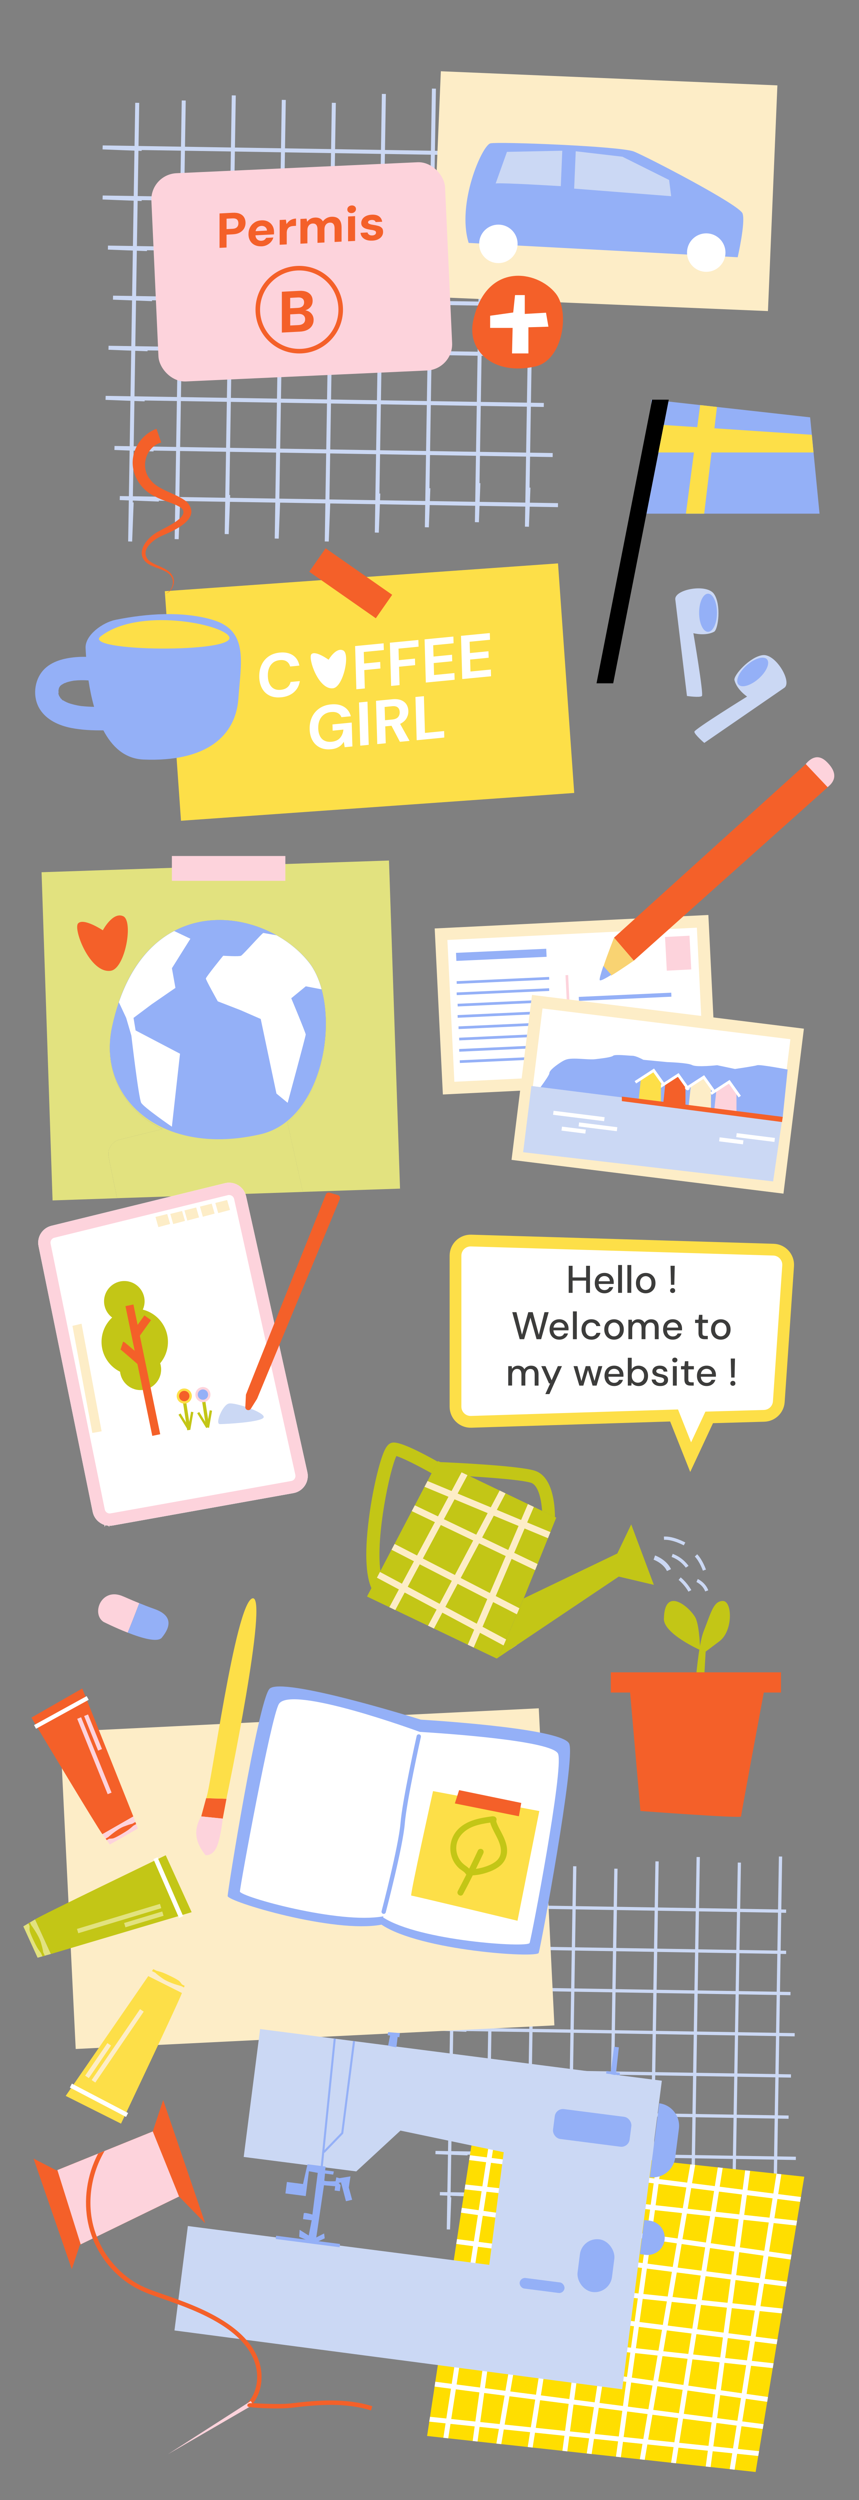<?xml version="1.0" encoding="UTF-8"?>
<svg xmlns="http://www.w3.org/2000/svg" viewBox="0 0 262.28 762.54">
  <rect x="0" y="0" width="262.28" height="762.54" fill="#808080" stroke="none"/>
  <defs>
    <style>
      .cls-1 {
        stroke-width: 2.48px;
      }

      .cls-1, .cls-2, .cls-3, .cls-4, .cls-5, .cls-6, .cls-7, .cls-8, .cls-9, .cls-10, .cls-11, .cls-12, .cls-13, .cls-14, .cls-15, .cls-16, .cls-17, .cls-18, .cls-19, .cls-20, .cls-21, .cls-22, .cls-23, .cls-24, .cls-25, .cls-26, .cls-27, .cls-28 {
        stroke-miterlimit: 10;
      }

      .cls-1, .cls-9 {
        stroke: #f46029;
      }

      .cls-1, .cls-29 {
        fill: #c3c616;
      }

      .cls-2, .cls-3 {
        stroke-width: 1.28px;
      }

      .cls-2, .cls-3, .cls-13, .cls-23, .cls-30 {
        fill: #cbd8f4;
      }

      .cls-2, .cls-6, .cls-13, .cls-15, .cls-23 {
        stroke: #fff;
      }

      .cls-3, .cls-5, .cls-24 {
        stroke: #fdd3dc;
      }

      .cls-4, .cls-5 {
        stroke-width: .82px;
      }

      .cls-4, .cls-5, .cls-6, .cls-7, .cls-8, .cls-9, .cls-14, .cls-15, .cls-16, .cls-18, .cls-19, .cls-21, .cls-25, .cls-26 {
        fill: none;
      }

      .cls-4, .cls-7, .cls-8, .cls-11, .cls-16, .cls-19, .cls-26 {
        stroke: #94b0f7;
      }

      .cls-6 {
        stroke-width: .85px;
      }

      .cls-7 {
        stroke-width: .63px;
      }

      .cls-8 {
        stroke-width: .92px;
      }

      .cls-9 {
        stroke-width: 1.39px;
      }

      .cls-10, .cls-13 {
        stroke-width: 1.35px;
      }

      .cls-10, .cls-20 {
        stroke: #fdedc7;
      }

      .cls-10, .cls-22, .cls-31 {
        fill: #fdd3dc;
      }

      .cls-11, .cls-32, .cls-24 {
        fill: #94b0f7;
      }

      .cls-12, .cls-33, .cls-27, .cls-28 {
        fill: #f46029;
      }

      .cls-12, .cls-27 {
        stroke: #c3c616;
      }

      .cls-14, .cls-18, .cls-21, .cls-25 {
        stroke: #cbd8f4;
      }

      .cls-15, .cls-16 {
        stroke-width: 1.23px;
      }

      .cls-17 {
        stroke-width: 3.59px;
      }

      .cls-17, .cls-20, .cls-34 {
        fill: #fff;
      }

      .cls-17, .cls-28 {
        stroke: #fddf48;
      }

      .cls-18 {
        stroke-width: 1.22px;
      }

      .cls-19 {
        stroke-width: .63px;
      }

      .cls-20 {
        stroke-width: 3.7px;
      }

      .cls-35, .cls-36, .cls-33, .cls-32, .cls-37, .cls-29, .cls-30, .cls-38, .cls-39, .cls-40, .cls-34, .cls-41, .cls-31 {
        stroke-width: 0px;
      }

      .cls-21 {
        stroke-width: 1.36px;
      }

      .cls-22 {
        stroke: #e2e27f;
      }

      .cls-22, .cls-23 {
        stroke-width: 1.37px;
      }

      .cls-36 {
        fill: #f9d372;
      }

      .cls-37 {
        fill: #3c3c3b;
      }

      .cls-38 {
        fill: #fdedc7;
      }

      .cls-39 {
        fill: #fddf48;
      }

      .cls-40 {
        fill: #ffde00;
      }

      .cls-41 {
        fill: #e2e27f;
      }

      .cls-24, .cls-27, .cls-28 {
        stroke-width: .73px;
      }

      .cls-25 {
        stroke-width: .97px;
      }

      .cls-26 {
        stroke-width: 2.46px;
      }
    </style>
  </defs>
  <g id="annotation">
    <g>
      <polygon class="cls-32" points="199.1 121.92 198.76 123.68 198.91 121.9 199.1 121.92"></polygon>
      <polygon class="cls-32" points="250.23 156.67 197.38 156.67 201.04 138 202.68 129.62 204.08 122.47 213.78 123.55 218.91 124.12 247.36 127.29 247.88 132.61 248.4 138 250.23 156.67"></polygon>
      <polygon class="cls-35" points="204.19 121.9 204.08 122.47 202.68 129.62 201.04 138 197.38 156.67 187.23 208.41 182.14 208.41 195.95 138 197.66 129.29 198.76 123.71 198.76 123.68 199.1 121.92 199.11 121.9 204.19 121.9"></polygon>
      <polygon class="cls-39" points="218.91 124.12 218.13 130.63 217.25 138 215.01 156.67 209.43 156.67 211.88 138 212.89 130.29 213.78 123.55 218.91 124.12"></polygon>
      <path class="cls-39" d="M248.4,138h-47.37l1.64-8.38c2.9.19,6.41.42,10.21.67,1.7.11,3.46.23,5.24.34,11.18.74,23.47,1.56,29.75,1.98l.52,5.39Z"></path>
    </g>
  </g>
  <g id="illu">
    <g>
      <path class="cls-18" d="M71.38,29.1c-.72,44.6-1.44,89.2-2.16,133.79.15-3.98.3-7.95.46-11.93"></path>
      <path class="cls-18" d="M86.65,30.47c-.72,44.6-1.44,89.2-2.16,133.79.15-3.98.3-7.95.46-11.93"></path>
      <path class="cls-18" d="M56.1,30.65c-.72,44.6-1.44,89.2-2.16,133.79.15-3.98.3-7.95.46-11.93"></path>
      <path class="cls-18" d="M41.9,31.36c-.72,44.6-1.44,89.2-2.16,133.79.15-3.98.3-7.95.46-11.93"></path>
      <path class="cls-18" d="M147.77,25.48c-.72,44.6-1.44,89.2-2.16,133.79.15-3.98.3-7.95.46-11.93"></path>
      <path class="cls-18" d="M163.05,26.85c-.72,44.6-1.44,89.2-2.16,133.79.15-3.98.3-7.95.46-11.93"></path>
      <path class="cls-18" d="M132.49,27.03c-.72,44.6-1.44,89.2-2.16,133.79.15-3.98.3-7.95.46-11.93"></path>
      <path class="cls-18" d="M117.21,28.65c-.72,44.6-1.44,89.2-2.16,133.79.15-3.98.3-7.95.46-11.93"></path>
      <path class="cls-18" d="M101.93,31.36c-.72,44.6-1.44,89.2-2.16,133.79.15-3.98.3-7.95.46-11.93"></path>
      <path class="cls-18" d="M168.3,92.95c-44.6-.72-89.2-1.44-133.79-2.16,3.98.15,7.95.3,11.93.46"></path>
      <path class="cls-18" d="M166.93,108.23c-44.6-.72-89.2-1.44-133.79-2.16,3.98.15,7.95.3,11.93.46"></path>
      <path class="cls-18" d="M166.75,77.68c-44.6-.72-89.2-1.44-133.79-2.16,3.98.15,7.95.3,11.93.46"></path>
      <path class="cls-18" d="M165.13,62.4c-44.6-.72-89.2-1.44-133.79-2.16,3.98.15,7.95.3,11.93.46"></path>
      <path class="cls-18" d="M165.13,47.12c-44.6-.72-89.2-1.44-133.79-2.16,3.98.15,7.95.3,11.93.46"></path>
      <path class="cls-18" d="M170.37,154.07l-133.79-2.16c3.98.15,7.95.3,11.93.46"></path>
      <path class="cls-18" d="M168.75,138.79c-44.6-.72-89.2-1.44-133.79-2.16,3.98.15,7.95.3,11.93.46"></path>
      <path class="cls-18" d="M166.04,123.51l-133.79-2.16c3.98.15,7.95.3,11.93.46"></path>
    </g>
    <rect class="cls-38" x="133.11" y="23.86" width="102.85" height="68.9" transform="translate(2.61 -7.68) rotate(2.4)"></rect>
    <g>
      <path class="cls-32" d="M143.1,74.09c-3.72-11.96,4.11-29.81,6.65-30.37s39.76.87,43.81,2.5,32.22,16.21,33.17,18.9-1.49,13.34-1.49,13.34l-82.14-4.37Z"></path>
      <path class="cls-30" d="M151.35,55.95c2.42-.25,19.88.83,19.88.83l.45-10.81-16.89.35-3.44,9.62Z"></path>
      <polygon class="cls-30" points="175.31 57.53 204.93 59.84 204.3 54.9 190.05 47.8 175.79 46.14 175.31 57.53"></polygon>
      <circle class="cls-34" cx="152.17" cy="74.38" r="5.87"></circle>
      <circle class="cls-34" cx="215.64" cy="77.04" r="5.87"></circle>
    </g>
    <rect class="cls-20" x="135.76" y="282.95" width="79.96" height="47" transform="translate(-14.85 9.01) rotate(-2.82)"></rect>
    <line class="cls-26" x1="139.29" y1="291.85" x2="166.84" y2="290.6"></line>
    <line class="cls-4" x1="139.44" y1="299.67" x2="167.68" y2="298.38"></line>
    <line class="cls-5" x1="173.07" y1="297.41" x2="174.46" y2="325.64"></line>
    <line class="cls-4" x1="139.73" y1="306.56" x2="167.97" y2="305.28"></line>
    <line class="cls-4" x1="140.01" y1="313.46" x2="168.25" y2="312.18"></line>
    <line class="cls-4" x1="140.21" y1="320.36" x2="168.45" y2="319.07"></line>
    <line class="cls-4" x1="139.44" y1="303.11" x2="167.68" y2="301.83"></line>
    <line class="cls-4" x1="139.73" y1="310.01" x2="167.97" y2="308.73"></line>
    <line class="cls-4" x1="140.2" y1="316.91" x2="168.43" y2="315.62"></line>
    <line class="cls-16" x1="176.74" y1="304.67" x2="204.98" y2="303.38"></line>
    <line class="cls-8" x1="177.03" y1="310.92" x2="205.27" y2="309.63"></line>
    <line class="cls-8" x1="177.21" y1="314.98" x2="205.45" y2="313.7"></line>
    <line class="cls-4" x1="140.39" y1="323.8" x2="168.63" y2="322.52"></line>
    <g>
      <path class="cls-14" d="M162.93,568.09c-.59,36.68-1.18,73.35-1.78,110.03.13-3.27.25-6.54.38-9.81"></path>
      <path class="cls-14" d="M175.49,569.21c-.59,36.68-1.18,73.35-1.78,110.03.13-3.27.25-6.54.38-9.81"></path>
      <path class="cls-14" d="M150.36,569.36c-.59,36.68-1.18,73.35-1.78,110.03.13-3.27.25-6.54.38-9.81"></path>
      <path class="cls-14" d="M138.69,569.95c-.59,36.68-1.18,73.35-1.78,110.03.13-3.27.25-6.54.38-9.81"></path>
      <path class="cls-25" d="M225.75,568.09c-.59,35.68-1.18,71.37-1.78,107.05.12-3.18.25-6.37.37-9.55"></path>
      <path class="cls-14" d="M238.32,566.24c-.59,36.68-1.18,73.35-1.78,110.03.13-3.27.25-6.54.38-9.81"></path>
      <path class="cls-14" d="M213.19,566.39c-.59,36.68-1.18,73.35-1.78,110.03.13-3.27.25-6.54.38-9.81"></path>
      <path class="cls-14" d="M200.62,567.72c-.59,36.68-1.18,73.35-1.78,110.03.13-3.27.25-6.54.38-9.81"></path>
      <path class="cls-14" d="M188.06,569.95c-.59,36.68-1.18,73.35-1.78,110.03.13-3.27.25-6.54.38-9.81"></path>
      <path class="cls-14" d="M242.64,620.6c-36.68-.59-73.35-1.18-110.03-1.78,3.27.13,6.54.25,9.81.38"></path>
      <path class="cls-14" d="M241.51,633.17c-36.68-.59-73.35-1.18-110.03-1.78,3.27.13,6.54.25,9.81.38"></path>
      <path class="cls-14" d="M241.36,608.04c-36.68-.59-73.35-1.18-110.03-1.78,3.27.13,6.54.25,9.81.38"></path>
      <path class="cls-14" d="M240.03,595.47c-36.68-.59-73.35-1.18-110.03-1.78,3.27.13,6.54.25,9.81.38"></path>
      <path class="cls-14" d="M240.03,582.91c-36.68-.59-73.35-1.18-110.03-1.78,3.27.13,6.54.25,9.81.38"></path>
      <path class="cls-14" d="M244.34,670.86c-36.68-.59-73.35-1.18-110.03-1.78,3.27.13,6.54.25,9.81.38"></path>
      <path class="cls-14" d="M243,658.3c-36.68-.59-73.35-1.18-110.03-1.78,3.27.13,6.54.25,9.81.38"></path>
      <path class="cls-14" d="M240.78,645.73c-36.68-.59-73.35-1.18-110.03-1.78,3.27.13,6.54.25,9.81.38"></path>
    </g>
    <g>
      <path class="cls-40" d="M245.57,663.9l-1.02,6.18-.24,1.48-.95,5.75-.24,1.48-1.47,8.89-.24,1.48-1.12,6.76-.25,1.49-1.1,6.69-.24,1.49-1.31,7.93-.25,1.48-.95,5.8-.25,1.48-1.45,8.79-.24,1.49-1.12,6.8-.25,1.48-1.11,6.76-.25,1.48-.8,4.88-6.42-.7-1.49-.17-5.84-.64-1.49-.16-9.08-.99-1.49-.16-8.06-.89-1.49-.16-5.79-.63-1.5-.17-7.43-.81-1.49-.16-5.93-.65-1.5-.17-9.09-.99-1.5-.17-8.07-.88-1.5-.16-5.75-.63-1.49-.17-7.46-.81-1.49-.17-4.96-.54s.24-1.6.66-4.38c.07-.46.15-.95.23-1.48.37-2.46.85-5.6,1.4-9.21.07-.48.14-.98.21-1.48.39-2.52.8-5.23,1.24-8.09.07-.49.15-.98.22-1.48.28-1.81.56-3.67.85-5.57.07-.49.15-.98.22-1.48.38-2.45.76-4.96,1.14-7.48.07-.49.15-.99.22-1.48.3-1.93.6-3.87.89-5.81.08-.49.15-.99.23-1.48.47-3.1.94-6.17,1.39-9.15.08-.5.15-.99.23-1.48.43-2.79.84-5.49,1.23-8.06.08-.5.16-1,.23-1.49.3-1.97.59-3.86.87-5.62.07-.51.15-1,.22-1.49.45-2.87.84-5.4,1.16-7.45.08-.52.15-1.01.23-1.47.42-2.71.68-4.3.71-4.4l5.16.56,1.49.16,5.93.64,1.5.16,8.7.94,1.49.16,6.93.75,1.49.16,6.88.74,1.5.17,7.88.85,1.49.16,5.91.64,1.49.16,8.75.94,1.48.16,6.91.75,1.49.16,6.87.74,1.5.16,8.05.87,1.49.16,7,.76Z"></path>
      <polygon class="cls-34" points="150.84 653.67 150.14 658.19 149.91 659.66 148.77 667 148.54 668.48 147.63 674.32 147.4 675.81 146.16 683.78 145.93 685.27 144.54 694.25 144.31 695.74 143.38 701.67 143.15 703.16 142.01 710.53 141.78 712.01 140.88 717.78 140.65 719.26 139.41 727.27 139.18 728.75 137.78 737.8 137.55 739.28 136.86 743.69 135.37 743.52 136.05 739.12 136.28 737.64 137.69 728.56 137.92 727.08 139.17 719.05 139.4 717.57 140.29 711.85 140.52 710.36 141.67 702.97 141.9 701.49 142.81 695.58 143.04 694.1 143.05 694.1 144.44 685.08 144.45 685.08 144.68 683.59 145.92 675.6 146.15 674.11 147.05 668.32 147.28 666.84 148.42 659.48 148.65 658 149.35 653.51 150.84 653.67"></polygon>
      <polygon class="cls-34" points="158.27 654.47 157.62 659.13 157.42 660.61 156.42 667.84 156.22 669.32 155.37 675.42 155.17 676.91 154.08 684.8 153.87 686.29 152.66 695.1 152.45 696.59 151.6 702.71 151.4 704.2 150.4 711.44 150.19 712.93 149.36 718.99 149.35 718.99 149.15 720.47 148.06 728.39 147.85 729.87 146.63 738.72 146.42 740.2 145.81 744.67 144.32 744.5 144.93 740.05 145.14 738.56 146.37 729.68 146.57 728.2 147.67 720.26 147.87 718.77 148.7 712.76 148.91 711.28 149.91 704.01 150.12 702.52 150.96 696.43 151.16 694.94 152.38 686.1 152.59 684.61 153.68 676.7 153.89 675.21 154.72 669.16 154.93 667.67 155.93 660.42 156.13 658.94 156.77 654.31 158.27 654.47"></polygon>
      <polygon class="cls-34" points="168.46 655.57 167.64 660.39 167.39 661.87 167.38 661.87 166.18 668.9 165.93 670.38 164.83 676.77 164.58 678.25 163.25 685.99 163 687.47 161.53 696.02 161.28 697.51 160.2 703.79 159.95 705.27 159.94 705.27 158.73 712.35 158.48 713.83 157.4 720.13 157.15 721.6 155.81 729.39 155.56 730.86 154.08 739.5 153.82 740.98 153.06 745.46 151.56 745.3 152.33 740.82 152.58 739.34 154.07 730.67 154.32 729.2 155.66 721.39 155.91 719.92 156.98 713.67 157.24 712.19 158.45 705.09 158.71 703.61 159.78 697.35 160.03 695.87 161.51 687.28 161.76 685.8 163.09 678.04 163.34 676.56 164.43 670.22 164.68 668.74 165.89 661.68 166.15 660.2 166.97 655.41 168.46 655.57"></polygon>
      <polygon class="cls-34" points="176.88 656.48 176.09 661.46 175.86 662.93 174.76 669.83 174.53 671.32 173.47 677.99 173.24 679.48 172.03 687.12 171.79 688.6 170.47 696.96 170.24 698.44 169.21 704.93 168.98 706.41 167.88 713.35 167.64 714.83 166.6 721.43 166.36 722.91 165.15 730.59 164.91 732.07 163.58 740.49 163.35 741.97 162.63 746.51 161.13 746.34 161.85 741.81 162.08 740.33 163.42 731.88 163.65 730.4 164.87 722.7 165.11 721.22 166.15 714.67 166.38 713.18 167.48 706.22 167.72 704.74 168.74 698.29 168.98 696.8 170.3 688.41 170.54 686.93 171.75 679.27 171.99 677.78 173.04 671.15 173.27 669.67 174.37 662.75 174.6 661.27 175.39 656.32 176.88 656.48"></polygon>
      <polygon class="cls-34" points="185.26 657.39 184.57 662.52 184.38 664.01 183.47 670.78 183.27 672.27 182.34 679.25 182.14 680.74 181.14 688.29 180.94 689.78 179.85 697.93 179.65 699.42 178.76 706.13 178.56 707.62 177.65 714.41 177.45 715.9 176.53 722.84 176.33 724.33 175.32 731.91 175.12 733.38 174.03 741.58 173.83 743.06 173.22 747.67 171.72 747.5 172.34 742.91 172.53 741.42 173.63 733.19 173.83 731.71 174.84 724.12 175.04 722.63 175.96 715.74 176.16 714.25 177.07 707.43 177.27 705.95 178.16 699.27 178.36 697.78 179.45 689.59 179.65 688.1 180.66 680.53 180.85 679.04 181.78 672.11 181.98 670.62 182.88 663.82 183.08 662.34 183.76 657.22 185.26 657.39"></polygon>
      <polygon class="cls-34" points="194.63 658.4 193.81 663.69 193.58 665.17 192.55 671.77 192.32 673.25 191.19 680.51 190.96 681.99 189.81 689.41 189.58 690.9 188.35 698.82 188.12 700.31 187.05 707.18 186.82 708.66 185.79 715.3 185.56 716.78 184.45 723.97 184.22 725.45 183.06 732.9 182.83 734.38 181.59 742.37 181.36 743.85 180.64 748.48 179.15 748.32 179.87 743.69 180.1 742.21 181.34 734.19 181.57 732.71 182.73 725.24 182.96 723.76 184.07 716.62 184.3 715.14 185.34 708.47 185.57 706.99 186.63 700.15 186.86 698.67 188.1 690.71 188.33 689.22 189.48 681.78 189.71 680.3 190.83 673.09 191.06 671.61 192.09 664.98 192.32 663.5 193.14 658.24 194.63 658.4"></polygon>
      <polygon class="cls-34" points="202.03 659.2 201.28 664.63 201.08 666.11 200.18 672.6 199.98 674.09 198.94 681.61 198.73 683.1 197.72 690.43 197.51 691.92 196.44 699.67 196.24 701.16 195.26 708.21 195.06 709.7 194.16 716.21 193.95 717.7 192.92 725.17 192.72 726.66 191.7 734.02 191.5 735.5 190.42 743.29 190.22 744.77 189.57 749.46 188.07 749.29 188.72 744.62 188.93 743.13 190.01 735.3 190.21 733.83 191.23 726.45 191.44 724.96 192.46 717.54 192.67 716.05 193.57 709.51 193.78 708.03 194.75 701 194.95 699.51 196.03 691.73 196.23 690.24 197.25 682.89 197.45 681.4 198.49 673.93 198.69 672.44 199.59 665.92 199.8 664.44 200.54 659.04 202.03 659.2"></polygon>
      <polygon class="cls-34" points="212.26 660.3 211.3 665.89 211.05 667.37 209.97 673.67 209.72 675.15 208.38 682.95 208.13 684.43 206.9 691.62 206.64 693.1 205.36 700.59 205.1 702.08 203.87 709.3 203.61 710.77 202.53 717.13 202.27 718.61 200.95 726.31 200.7 727.79 199.46 735.02 199.21 736.49 197.91 744.07 197.66 745.55 196.85 750.25 195.36 750.09 196.16 745.39 196.42 743.91 197.72 736.3 197.97 734.83 199.22 727.58 199.47 726.1 200.78 718.44 201.04 716.96 202.13 710.59 202.38 709.11 203.61 701.93 203.87 700.44 205.16 692.91 205.41 691.43 206.65 684.22 206.9 682.74 208.23 674.99 208.48 673.51 209.57 667.18 209.82 665.7 210.78 660.14 212.26 660.3"></polygon>
      <polygon class="cls-34" points="220.66 661.21 219.75 666.95 219.52 668.44 218.54 674.6 218.31 676.09 217.02 684.18 216.79 685.66 215.67 692.75 215.43 694.23 214.28 701.53 214.04 703.01 212.87 710.43 212.64 711.91 211.65 718.12 211.42 719.6 210.15 727.62 209.92 729.1 208.79 736.22 208.55 737.7 207.39 745.06 207.16 746.54 206.4 751.3 204.91 751.14 205.66 746.38 205.9 744.9 207.07 737.51 207.3 736.03 208.43 728.89 208.67 727.41 209.93 719.44 210.16 717.96 211.15 711.72 211.38 710.25 212.55 702.86 212.79 701.37 213.95 694.04 214.18 692.56 215.31 685.45 215.54 683.97 216.82 675.92 217.05 674.44 218.03 668.25 218.26 666.77 219.17 661.05 220.66 661.21"></polygon>
      <polygon class="cls-34" points="229.03 662.11 228.24 668.02 228.04 669.51 227.23 675.55 227.03 677.04 225.91 685.44 225.71 686.93 224.78 693.92 224.58 695.41 223.64 702.5 223.44 703.99 222.42 711.64 222.22 713.12 221.41 719.19 221.21 720.67 220.1 729.03 219.9 730.52 218.96 737.53 218.76 739.01 217.81 746.14 217.61 747.63 216.97 752.45 215.48 752.29 216.13 747.47 216.32 745.99 217.28 738.82 217.48 737.34 218.41 730.31 218.61 728.82 219.72 720.51 219.92 719.02 220.73 712.93 220.93 711.45 221.95 703.84 222.14 702.35 223.09 695.22 223.29 693.73 224.23 686.72 224.43 685.23 225.54 676.87 225.74 675.39 226.55 669.32 226.75 667.84 227.53 661.95 229.03 662.11"></polygon>
      <polygon class="cls-34" points="238.57 663.14 237.61 669.2 237.38 670.69 236.45 676.55 236.22 678.04 234.84 686.71 234.61 688.19 233.52 695.05 233.29 696.54 232.2 703.39 231.97 704.88 231.96 704.88 230.73 712.68 230.5 714.16 229.56 720.07 229.32 721.56 227.96 730.15 227.73 731.63 226.64 738.53 226.4 740 225.31 746.93 225.07 748.41 224.3 753.26 222.81 753.09 223.58 748.25 223.81 746.77 224.92 739.81 225.15 738.33 226.25 731.42 226.48 729.94 227.83 721.39 228.07 719.91 229.01 713.97 229.24 712.5 230.47 704.73 230.71 703.24 231.8 696.35 232.03 694.86 233.12 687.98 233.36 686.5 234.72 677.87 234.73 677.87 234.96 676.39 235.89 670.5 236.13 669.02 237.08 662.98 238.57 663.14"></polygon>
      <path class="cls-34" d="M244.55,670.08l-.24,1.48-6.93-.87-1.49-.19-7.85-.99-1.49-.19-7.03-.88-1.49-.19-6.98-.88-1.48-.19-8.49-1.07-1.49-.19-6.01-.75-1.49-.19-7.71-.97-1.5-.19-7.02-.89-1.49-.18-6.98-.88h-.01l-1.49-.19-8.47-1.07-1.49-.19-6.02-.76-1.49-.18-5.17-.66c.08-.52.15-1.01.23-1.47l5.17.65,1.49.19,5.99.75,1.49.19,8.53,1.07,1.49.19,6.96.88,1.49.19,6.99.88,1.49.18,7.75.98,1.49.19,5.99.75,1.48.19,8.54,1.07,1.48.19,6.96.88,1.49.18,7,.89,1.49.18,7.89,1,1.48.18,6.94.88Z"></path>
      <path class="cls-34" d="M243.36,677.31l-.24,1.48-6.9-.75-1.49-.17h-.01l-7.69-.83-1.49-.17-7.23-.78-1.49-.17-7.1-.77-1.49-.16-8.25-.9-1.49-.16-6.17-.68-1.49-.16-7.56-.82-1.49-.16-7.25-.79-1.49-.17-7.11-.77-1.5-.16-8.21-.9-1.5-.16-6.18-.68-1.49-.16-5.18-.56c.07-.51.15-1,.22-1.49l5.19.57,1.49.16,6.16.67,1.49.17,8.26.9,1.5.16,7.09.77,1.49.16,7.22.79,1.49.16,7.59.83,1.49.16,6.14.67,1.49.16,8.3.91,1.49.16,7.08.77,1.49.16,7.2.79,1.49.16,7.73.84,1.49.16,6.91.76Z"></path>
      <path class="cls-34" d="M241.65,687.68l-.24,1.48-6.8-.97-1.49-.21-7.41-1.05-1.48-.21-7.44-1.06-1.48-.21-7.18-1.02-1.48-.21-7.92-1.12-1.48-.21-6.29-.9-1.48-.21-7.34-1.04-1.48-.21-7.42-1.05-1.49-.21-7.17-1.02-1.49-.21-7.92-1.13-1.49-.21-6.28-.89-1.48-.21-5.15-.73c.08-.5.16-1,.23-1.49l5.15.73,1.48.21,6.26.89,1.48.21,7.97,1.14,1.49.21,7.16,1.01,1.48.21,7.38,1.05,1.49.21,7.37,1.05,1.48.21,6.26.89,1.49.21,7.96,1.13,1.48.21,7.16,1.02,1.48.21,7.41,1.05,1.48.21,7.45,1.06,1.48.21,6.81.97Z"></path>
      <path class="cls-34" d="M240.29,695.92l-.25,1.49-6.75-.87-1.49-.19-7.22-.94-1.49-.19-7.66-.99-1.48-.19-7.31-.94-1.48-.19-7.65-.99-1.48-.19-6.45-.83-1.48-.19-7.16-.93-1.49-.19-7.66-.99-1.49-.19-7.3-.94-1.49-.19-7.64-.99-1.49-.19-6.45-.83-1.48-.19h-.01l-5.13-.67c.08-.5.15-.99.23-1.48l5.14.66,1.48.19,6.43.83,1.49.19,7.68,1,1.49.19,7.29.94,1.49.19,7.62.98,1.49.19,7.19.93,1.48.19,6.42.83,1.49.19,7.69,1,1.49.19,7.28.94,1.49.19,7.62.98,1.49.19,7.25.94,1.49.19,6.77.87Z"></path>
      <path class="cls-34" d="M238.94,704.1l-.24,1.49-6.73-.71h-.01l-1.49-.15-7.03-.74-1.49-.15-7.91-.83-1.49-.15-7.45-.78-1.49-.15-7.37-.77-1.49-.16-6.63-.69-1.49-.16-6.98-.73-1.49-.15-7.92-.83-1.5-.15-7.46-.78-1.5-.16-7.33-.76-1.49-.16-6.65-.69-1.5-.16-5.12-.54c.08-.49.15-.99.23-1.48l5.12.54h.01l1.49.15,6.62.69,1.5.16,7.37.77,1.5.15,7.45.78,1.49.16,7.89.82,1.49.15,7.01.74,1.49.15,6.6.69,1.49.16,7.43.77,1.49.15,7.43.78,1.49.16,7.86.82,1.5.15,7.07.74,1.49.15,6.74.71Z"></path>
      <path class="cls-34" d="M237.39,713.52l-.25,1.48-6.64-.84-1.49-.19-6.79-.85-1.49-.19-8.09-1.02-1.49-.19-7.54-.95-1.48-.18-7.07-.89-1.49-.19-6.75-.85-1.48-.19-6.78-.85-1.49-.19-8.09-1.02-1.5-.19-7.53-.95h-.01l-1.49-.18-7.05-.89-1.49-.19-6.76-.85-1.48-.19-5.09-.64c.07-.49.15-.99.22-1.48l5.1.64,1.48.18,6.74.85,1.48.19,7.11.9,1.49.18,7.52.95,1.49.19,8.06,1.02,1.49.18,6.81.86,1.48.19,6.73.85,1.48.18,7.12.9,1.49.19,7.51.95,1.49.18,8.06,1.02,1.49.19,6.82.86,1.49.18,6.66.84Z"></path>
      <path class="cls-34" d="M236.19,720.8l-.25,1.48-6.62-.72-1.49-.17-6.62-.72-1.49-.16-8.3-.91-1.49-.16-7.66-.83-1.49-.17-6.83-.74-1.49-.16-6.9-.76-1.49-.16-6.62-.72-1.49-.16-8.32-.91-1.49-.16-7.67-.84-1.5-.16-6.79-.74-1.49-.17-6.92-.75-1.49-.16-5.07-.56c.07-.49.15-.98.22-1.48l5.08.55,1.49.17,6.9.75,1.49.16,6.84.75,1.49.16,7.65.83,1.5.17,8.28.9,1.49.16,6.65.73,1.49.16,6.88.75,1.49.16,6.88.75,1.49.17,7.63.83,1.49.16,8.27.9,1.49.17,6.66.72,1.49.16,6.63.73Z"></path>
      <path class="cls-34" d="M234.49,731.07l-.24,1.49-6.52-.93-1.48-.21-6.35-.9-1.49-.21-8.49-1.21-1.49-.21-7.73-1.1-1.48-.21-6.5-.92-1.49-.21-7.01-1-1.49-.21-6.4-.91-1.49-.21-8.48-1.21-1.49-.21-7.72-1.1-1.49-.21-6.51-.92-1.48-.21-7.02-1-1.48-.21-5.02-.71c.07-.49.15-.98.22-1.48l5.03.71,1.48.21,6.99.99,1.48.22h.01l6.55.93,1.49.21,7.71,1.09,1.49.21,8.44,1.2,1.49.21,6.43.92,1.49.21,6.99.99,1.48.21,6.55.93,1.48.21,7.72,1.1,1.48.21,8.46,1.2,1.49.21,6.38.91,1.48.21,6.53.92Z"></path>
      <path class="cls-34" d="M233.13,739.36l-.25,1.48-6.48-.84-1.48-.19-6.16-.8-1.48-.19-8.73-1.12-1.48-.19-7.86-1.02-1.49-.19-6.22-.8-1.49-.2-7.18-.92-1.49-.19-6.22-.81-1.49-.19-8.72-1.12-1.49-.19-7.86-1.02-1.49-.19-6.22-.8-1.48-.19-7.19-.93-1.49-.19-4.99-.65c.07-.48.14-.98.21-1.48l5.01.65,1.49.19,7.16.93,1.49.19,6.26.81,1.49.19,7.84,1.01,1.5.19,8.68,1.12,1.49.2,6.25.8,1.49.19,7.15.93,1.49.19,6.27.81,1.49.19,7.84,1.01,1.49.19,8.69,1.12,1.48.19,6.19.8,1.49.2,6.49.83Z"></path>
      <path class="cls-34" d="M231.77,747.6l-.25,1.48-6.45-.67-1.49-.16-5.97-.62-1.48-.16-8.97-.93-1.5-.16-8-.83-1.5-.16-5.94-.62-1.5-.15-7.36-.77-1.49-.16-6.04-.63-1.49-.15-8.99-.94-1.5-.16-8.03-.83-1.49-.16-5.91-.62-1.49-.15-7.38-.77-1.5-.16-4.98-.52c.07-.46.15-.95.23-1.48l4.98.52,1.5.16,7.36.76,1.49.16,5.95.62,1.5.16,8,.83,1.5.16,8.95.93,1.5.16,6.07.63,1.49.16,7.34.76,1.49.16,6,.62,1.49.16,7.99.83,1.49.16,8.93.93,1.49.15,6,.63,1.5.16,6.46.67Z"></path>
    </g>
    <g>
      <path class="cls-29" d="M211.46,526.66c0-.63,1.05-23.2,3.37-29.06s3-9.3,5.89-9.3,3.16,9.12-1.05,12.28l-4.21,3.16-1.26,21.88"></path>
      <path class="cls-29" d="M202.7,493.72c-.09,4.59,11.07,9.54,11.07,9.54,0,0-.13-6.73-1.28-9.54s-9.57-10.66-9.78,0Z"></path>
    </g>
    <rect class="cls-39" x="52.63" y="176" width="120.36" height="70.19" transform="translate(-14.58 8.46) rotate(-4.04)"></rect>
    <g>
      <path class="cls-31" d="M42.53,488.98c-1.03,2.71-2.47,6.37-3.54,8.98-3.9-1.53-7.38-3.28-7.38-3.28-3.74-2.49-.77-10.29,5.45-8,1.13.42,2.69,1.19,5.48,2.3Z"></path>
      <path class="cls-32" d="M49.42,499.48c-1.29,1.56-6.12.17-10.43-1.53,1.08-2.6,2.51-6.26,3.54-8.98,1.28.52,2.79,1.12,4.66,1.78,5.92,2.11,4.67,5.75,2.23,8.72Z"></path>
    </g>
    <path class="cls-41" d="M98.21,301.77v-.04c-.89-3.21-2.19-6.03-3.92-8.2-2.57-3.24-5.98-6.08-9.86-8.25h0c-9.2-5.18-21.11-6.69-31.24-1.32-6.94,3.67-13.04,10.57-16.88,21.73-.79,2.34-1.5,4.86-2.09,7.58-2.9,13.37,3.29,25.34,15.42,31.09l-13.11,3.21c-1.19.29-2.15,1.02-2.75,1.98-.61.95-.85,2.13-.61,3.33l2.57,12.57,3.25-.11,50.22-1.69,3.26-.11-4.71-21.2c10.52-8.71,13.95-27.7,10.48-40.55Z"></path>
    <path class="cls-41" d="M122.12,362.53l-29.67,1-4.71-21.2c10.52-8.71,13.95-27.7,10.48-40.55v-.04c-.89-3.21-2.19-6.03-3.92-8.2-2.57-3.24-5.98-6.08-9.86-8.25h0c-9.2-5.18-21.11-6.69-31.24-1.32-6.94,3.67-13.04,10.57-16.88,21.73-.79,2.34-1.5,4.86-2.09,7.58-2.9,13.37,3.29,25.34,15.42,31.09l-13.11,3.21c-1.19.29-2.15,1.02-2.75,1.98-.61.95-.85,2.13-.61,3.33l2.57,12.57-19.7.67-3.36-100.1,106.08-3.57,3.37,100.1Z"></path>
    <rect class="cls-38" x="20.63" y="524.58" width="146.33" height="96.83" transform="translate(-28.06 5.3) rotate(-2.82)"></rect>
    <g>
      <path class="cls-32" d="M164.48,595.64c-.58,1.63-36.09-.65-48-8.62h0c-14.48,2.77-46.97-7.03-46.97-8.73s9.27-59.1,12.74-63.16c3.48-4.05,46.23,9.36,46.23,9.36h0c7.2.45,43.62,2.89,45.34,7.39,1.91,5-8.74,62.12-9.34,63.76Z"></path>
      <path class="cls-34" d="M161.69,592.62c-.54,1.48-33.6-.59-44.7-7.8l.06-.35c-13.48,2.51-43.79-6.02-43.79-7.55s9.42-52.91,11.87-57.16c3.49-6.07,43.05,8.47,43.05,8.47,6.71.4,40.61,2.62,42.22,6.69,1.78,4.53-8.14,56.22-8.7,57.71Z"></path>
      <path class="cls-39" d="M132.22,546.28s-7.1,31.87-6.66,31.87,32.45,7.68,32.45,7.68l6.66-33.46-32.45-6.08Z"></path>
      <polygon class="cls-33" points="140.18 545.99 138.88 550.05 158.43 553.96 159.16 549.9 140.18 545.99"></polygon>
      <path class="cls-32" d="M117.15,583.73c-.06,0-.11,0-.17-.02-.35-.09-.56-.45-.47-.8.05-.2,5.21-19.87,5.77-26.83.58-7.06,4.76-25.81,4.94-26.6.08-.35.43-.58.79-.5.36.08.58.43.5.79-.04.19-4.34,19.45-4.91,26.42-.58,7.07-5.6,26.24-5.81,27.06-.08.3-.34.49-.64.49Z"></path>
      <path class="cls-29" d="M153.67,560.08c-.41-.88-.88-1.72-1.32-2.58-.19-.38-.38-.77-.54-1.17-.14-.36-.36-.77-.23-1.15.17-.48-.19-1.02-.65-1.15-.07-.02-.14-.03-.21-.03-.16-.04-.32-.05-.49-.02-3.62.5-7.46,1.14-10.2,3.78-2.63,2.54-3.29,6.56-1.61,9.81.43.82,1.01,1.58,1.69,2.21.66.6,1.62,1.02,2.11,1.78.05.08.11.14.16.19-.85,1.68-1.71,3.35-2.59,5.01-.57,1.06,1.05,2.01,1.61.94,1.01-1.89,1.99-3.79,2.94-5.71,1.4-.09,2.8-.35,4.13-.78,1.54-.49,3.06-1.16,4.3-2.21,1.24-1.05,1.95-2.52,2.05-4.14.1-1.67-.45-3.29-1.15-4.78ZM152.07,567.07c-.9,1.02-2.18,1.65-3.44,2.11-1.08.4-2.19.67-3.32.83.77-1.56,1.52-3.13,2.25-4.71.21-.46.13-1.01-.34-1.28-.4-.24-1.07-.12-1.28.34-.87,1.87-1.76,3.72-2.68,5.57-.37-.37-.8-.68-1.24-1-.56-.4-1.08-.89-1.48-1.46-.87-1.22-1.3-2.65-1.22-4.15.18-3.14,2.64-5.32,5.44-6.33,1.59-.57,3.26-.86,4.93-1.1.07.37.21.72.35,1.07.31.76.68,1.49,1.06,2.22.7,1.35,1.43,2.69,1.73,4.2.25,1.27.1,2.67-.78,3.68Z"></path>
    </g>
    <rect class="cls-38" x="17.23" y="372.41" width="51.88" height="3.31" transform="translate(-88.2 21.18) rotate(-13.84)"></rect>
    <polygon class="cls-38" points="74.03 393.81 56.5 398.12 55.4 393.63 55.21 392.85 54.43 389.67 54.23 388.91 53.2 384.69 53.01 383.93 52.14 380.43 51.95 379.65 50.91 375.42 68.45 371.11 69.47 375.24 69.66 376.02 70.55 379.66 70.74 380.43 71.72 384.41 71.91 385.19 72.68 388.32 72.87 389.1 74.03 393.81"></polygon>
    <polygon class="cls-34" points="69.66 376.02 52.14 380.43 51.95 379.65 69.47 375.24 69.66 376.02"></polygon>
    <polygon class="cls-34" points="70.74 380.43 53.2 384.69 53.01 383.93 70.55 379.66 70.74 380.43"></polygon>
    <polygon class="cls-34" points="71.91 385.19 54.43 389.67 54.23 388.91 71.72 384.41 71.91 385.19"></polygon>
    <polygon class="cls-34" points="72.87 389.1 55.4 393.63 55.21 392.85 72.68 388.32 72.87 389.1"></polygon>
    <path class="cls-32" d="M64.71,188.98c-9.03-2.58-19.69-1.9-29.44.07-3.88.78-9.31,4.63-9.14,8.58.04.84.09,1.75.16,2.71-1.06-.03-2.11,0-3.15.09-3.55.31-7.43,1.23-9.92,3.98-2.85,3.17-3.32,8.26-1.06,11.89,2.07,3.31,5.85,4.98,9.54,5.72,3.27.64,6.56.78,9.87.74,2.64,5.02,6.52,8.65,12.22,8.9,19.32.8,28.17-7.26,28.99-18.52.8-11.28,3.22-20.93-8.06-24.15ZM25.05,215.38s-.1-.03-.14-.03h-.07s-.04-.01-.07-.01h-.04s-.07-.01-.1-.01h.06c-.09-.01-.19-.03-.27-.04-.34-.06-.68-.11-1.03-.19-.8-.17-1.6-.37-2.37-.64-.16-.04-.46-.2-.6-.26.03.03.07.04.13.09-.26-.13-.54-.26-.8-.4-.24-.13-.46-.29-.68-.41.04.04.09.07.13.11.31.31-.78-.5-.23-.17.03.01.07.04.1.06-.11-.1-.23-.19-.33-.29-.06-.06-.13-.13-.19-.2.01.04.03.07.03.1-.04-.09-.2-.24-.29-.33.01,0,.04.01.07.04.06.06.11.11.17.17-.1-.2-.33-.51-.44-.66t.01.04c-.06-.07-.09-.14-.11-.2.01.01.03.04.06.09.01.01.03.04.04.07-.04-.1-.09-.2-.09-.21-.04-.17-.07-.34-.11-.5v.11c.04.74-.21-.8-.01-.16,0,.01.01.03.01.04-.01-.3-.03-.6-.03-.9-.01-.04-.01-.1,0-.17,0-.06.01-.11.03-.19,0-.07.01-.16.01-.23v.2c.01-.06.07-.17.11-.3-.07.07-.11.03.04-.24.03-.04.04-.07.07-.11h0s.01-.07.01-.1h0s.04-.03.07-.06c.01-.01.03-.03.04-.04.03-.06.07-.11.1-.17.06-.1.11-.16.13-.16s.01-.01.01-.01c.03-.01.06-.03.1-.04l.14-.14c.13-.13.2-.16.2-.11.07-.06.14-.11.21-.16.16-.09.3-.16.46-.24h-.07c.2-.09.36-.14.44-.19-.01.01-.04.03-.07.04-.09.04-.19.09-.27.13.21-.03.58-.23.74-.29.29-.09.58-.17.88-.24.36-.1.73-.17,1.1-.23.07-.01.14-.03.21-.04-.09.01-.14.01-.16.01.04-.01.2-.03.31-.04-.04.01-.09.01-.13.03.03-.01.09-.01.13-.01,1.43-.16,2.88-.16,4.32-.06.4,2.65.96,5.4,1.71,8.06-1.25-.03-2.5-.1-3.75-.23.01.01.03.01.03.01Z"></path>
    <path class="cls-39" d="M30.75,194.08c-6.07,4.71,42.06,5.21,39.2.07-2.17-3.89-27.73-8.97-39.2-.07Z"></path>
    <path class="cls-33" d="M49.23,134.96c-4.74,1.34-6.55,7.61-3.3,11.39,2.48,3.27,7.79,4.01,11.09,6.71,4.79,5.09-3.83,8.75-7.57,10.35-2.7,1.17-6.83,4.41-4.15,7.39,1.61,1.49,3.9,1.86,5.74,3.14,1.3.82,2.31,2.34,2.02,3.92-.19,1.51-1.27,2.91-2.73,3.29,1.43-.47,2.36-1.9,2.45-3.32.19-3.36-3.64-4.06-6.11-5.12-6.47-2.66-2.49-8.59,2-10.76,1.86-1.13,9.67-4.42,6.67-7.03-2.1-1.48-5.44-2.07-7.88-3.44-4.77-2.11-7.99-7.53-6.65-12.83.84-3.56,3.46-6.55,6.97-7.88,0,0,1.44,4.19,1.44,4.19h0Z"></path>
    <path class="cls-32" d="M87.84,341.81c-.89.73-1.84,1.4-2.83,1.97-1.68.98-3.51,1.72-5.47,2.17-9.29,2.14-17.57,1.93-24.48-.02-1.88-.53-3.65-1.19-5.31-1.96-12.15-5.66-18.39-17.52-15.54-30.81.58-2.7,1.28-5.21,2.06-7.53,3.79-11.1,9.87-17.98,16.8-21.64,10.11-5.37,22.03-3.91,31.24,1.19h0c3.9,2.14,7.31,4.95,9.9,8.16,1.74,2.15,3.05,4.95,3.94,8.13v.04c3.53,12.75.17,31.62-10.32,40.3Z"></path>
    <g>
      <path class="cls-34" d="M89.6,455.4l-55.16,9.88c-.13.02-.26.04-.39.05s-.26.02-.39.02c0,0-.03.01-.04,0-.03.01-.06-.69-.06-.69h-.15l-.04,1h-.04s-.24-.32-.36-.33c-.12-.01-.25-.03-.37-.05s-.24-.05-.35-.08c-.1-.02-.29.46-.29.46h-.02s-.07-.56-.11-.58c-.1-.02-.19-.06-.28-.1t-.02-.01s-.03-.01-.04-.01c-.04-.01-.07-.03-.11-.04-.03-.01-.05-.03-.08-.04-.09-.04-.19-.1-.28-.15-.07-.03-.14-.07-.2-.11-.03,0-.05-.03-.08-.04-.09-.06-.18-.12-.27-.19-.22-.15-.44-.32-.64-.51-.06-.06-.13-.13-.19-.2-.07-.06-.13-.13-.18-.2-.08-.09-.15-.18-.22-.27-.1-.13-.19-.26-.27-.4-.09-.14-.16-.28-.24-.43-.04-.08-.08-.17-.12-.26-.02-.05-.05-.11-.06-.17-.05-.12-.09-.24-.13-.37-.05-.15-.09-.31-.12-.46l-13.52-66.3-3.01-14.74c-.29-1.4,0-2.78.71-3.9.71-1.12,1.84-1.98,3.23-2.32l15.38-3.77,3.34-.82,34.27-8.4c.42-.1.85-.15,1.27-.15.17,0,.33.01.5.03.09,0,.18.01.27.03.07.01.15.02.22.04.07.01.14.02.21.04.15.03.3.08.45.13.08.02.16.05.23.08.1.03.2.08.29.12.16.07.32.15.48.25t.02.01c.15.08.31.18.45.29.1.07.2.14.29.23.01,0,.02.01.03.02.06.05.13.11.19.17.11.1.21.2.31.31.2.22.38.46.54.71.16.26.3.53.42.81.12.28.21.58.28.89l.63,2.83,5.53,24.87,12.54,56.44c.65,2.94-1.28,5.84-4.25,6.38Z"></path>
      <path class="cls-31" d="M93.85,449.02l-12.54-56.44-5.53-24.87-.63-2.83c-.07-.31-.16-.61-.28-.89-.12-.28-.26-.55-.42-.81-.16-.25-.34-.49-.54-.71-.1-.11-.2-.21-.31-.31-.06-.06-.13-.12-.19-.17,0,0-.02-.02-.03-.02-.09-.09-.19-.16-.29-.23-.14-.11-.3-.21-.45-.29t-.02-.01c-.16-.1-.32-.18-.48-.25-.09-.04-.19-.09-.29-.12-.07-.03-.15-.06-.23-.08-.15-.05-.3-.1-.45-.13-.07-.02-.14-.03-.21-.04-.07-.02-.15-.03-.22-.04-.09-.02-.18-.03-.27-.03-.17-.02-.33-.03-.5-.03-.42,0-.85.05-1.27.15l-34.27,8.4-3.34.82-15.38,3.77c-1.39.34-2.52,1.2-3.23,2.32-.71,1.12-1,2.5-.71,3.9l3.01,14.74,13.52,66.3c.03.15.07.31.12.46.04.13.08.25.13.37.01.06.04.12.06.17.04.09.08.18.12.26.08.15.15.29.24.43.08.14.17.27.27.4.07.09.14.18.22.27.05.07.11.14.18.2.06.07.13.14.19.2.2.19.42.36.64.51.09.07.18.13.27.19.03.01.05.03.08.04.06.04.13.08.2.11.09.05.19.11.28.15.03.01.05.03.08.04.04,0,.07.03.11.04.01,0,.03.01.04.01t.02.01c.06.02.12.04.17.06.04.02.07.03.11.04.04.02.07.03.11.58h.02c.1-.51.19-.48.29-.46.11.03.23.06.35.08s.25.04.37.05c.12.01.24.02.36.33h.04c.01-.31.02-.3.04-.3.03,0,.06,0,.09,0,.02,0,.04,0,.06,0,.01,0,.03,0,.06-.01.01.01.03,0,.04,0,.13,0,.26-.01.39-.02s.26-.03.39-.05l55.16-9.88c2.97-.54,4.9-3.44,4.25-6.38ZM89.95,451.03c-.13.21-.45.57-1.01.67l-55.16,9.88c-.09.02-.19.03-.28.03-.73,0-1.37-.52-1.51-1.24l-13.4-65.68-3.14-15.36c-.11-.53.08-.94.21-1.14.12-.2.41-.55.94-.68l20.71-5.08,32.28-7.91c.13-.03.25-.04.38-.04.62,0,1.33.41,1.51,1.21l.97,4.34,5.04,22.68,12.69,57.12c.12.56-.09.99-.23,1.2Z"></path>
    </g>
    <path class="cls-17" d="M139.08,383v46.04c0,2.61,2.16,4.7,4.77,4.62l61.97-1.94,5.06,12.71,5.66-12.12,16.77-.48c2.38-.07,4.32-1.93,4.48-4.3l2.85-41.44c.18-2.62-1.85-4.86-4.47-4.94l-92.33-2.78c-2.61-.08-4.76,2.01-4.76,4.62Z"></path>
    <rect class="cls-31" x="52.48" y="261.08" width="34.65" height="7.57"></rect>
    <rect class="cls-33" x="94.68" y="173.53" width="24.79" height="8.73" transform="translate(121.12 -29.26) rotate(34.92)"></rect>
    <g>
      <polyline class="cls-30" points="149.39 690.78 57.36 678.94 53.27 710.79 189.98 728.74 202.08 634.62 79.42 618.86 74.41 657.87 108.78 662.28 122.27 649.83 153.8 656.43"></polyline>
      <path class="cls-32" d="M199.79,641.86h0c3.83,0,6.94,3.11,6.94,6.94v8.85c0,3.83-3.11,6.94-6.94,6.94h0v-22.73h0Z" transform="translate(84.91 -20.58) rotate(7.32)"></path>
      <path class="cls-32" d="M195.99,677.5h1.68c2.9,0,5.25,2.35,5.25,5.25h0c0,2.9-2.35,5.25-5.25,5.25h-1.68v-10.51h0Z" transform="translate(88.64 -19.85) rotate(7.32)"></path>
      <path class="cls-32" d="M99.28,661.94l.15-1.13-5.52-.71c-.1.22-1.39,6.03-1.39,6.03l-4.92-.63-.45,3.5,6.2.8.97-7.57,2.7.5-1.63,12.71s-2.59-.79-2.65-.34l-.22,1.74,2.65.34-.91,4.65-2.78-1.74-.12,2.14,2.7,1.16,2.8.36,2.29-1.06-.19-1.49-2.39,1.23,2.35-15.92,3.42.29-.17,1.3,1.59.2.23-1.83-.6-.69.71-.14.15-1.13-1.56-.43-.23,1.2s-3.47.09-3.43-.21.2-2.13.2-2.13l2.5.32.2-.97"></path>
      <path class="cls-32" d="M103.75,664.33c.11.22,1.88,7.04,1.88,7.04l1.89-.43-1.02-3.74.51-3.4-3.26.53Z"></path>
      <polyline class="cls-7" points="108.1 622.54 104.5 650.6 98.88 656.41"></polyline>
      <line class="cls-19" x1="102.21" y1="621.79" x2="97.96" y2="663.58"></line>
      <rect class="cls-32" x="169" y="644.42" width="23.58" height="9.19" rx="2.53" ry="2.53" transform="translate(84.19 -17.75) rotate(7.32)"></rect>
      <rect class="cls-32" x="158.59" y="695.46" width="13.8" height="3.24" rx="1.62" ry="1.62" transform="translate(90.19 -15.41) rotate(7.32)"></rect>
      <path class="cls-32" d="M118.52,619.82c-.01.11-.23.91-.12.92.03,0,.31.05.7.12,1.03.18,2.83.51,2.83.51l.16-1.28-3.57-.28Z"></path>
      <path class="cls-32" d="M118.5,623.93s2.42.56,2.5.47.44-3.41.44-3.41l-2.34-.12-.6,3.07Z"></path>
      <path class="cls-32" d="M187.5,624.25c-.01.11-1.07,8.36-1.07,8.36,0,0,1.57.4,1.6.21s.93-8.38.93-8.38l-1.46-.19Z"></path>
      <path class="cls-32" d="M185.07,632.43l.1-.76,4.05.52.04.78-4.19-.54Z"></path>
      <rect class="cls-32" x="176.63" y="682.93" width="10.6" height="16.2" rx="5.3" ry="5.3" transform="translate(89.56 -17.55) rotate(7.32)"></rect>
      <line class="cls-11" x1="84.24" y1="682.4" x2="103.75" y2="684.91"></line>
    </g>
    <g>
      <polygon class="cls-33" points="24.41 684.64 21.92 692.12 10.24 658.36 17.25 661.98 46.65 650.09 49.82 640.5 62.65 678.1 54.67 669.94 29.54 682.16 28.31 682.74 24.64 684.53 24.41 684.64"></polygon>
      <polygon class="cls-31" points="24.64 684.53 17.52 661.87 46.65 650.09 54.67 669.94 29.54 682.16 28.31 682.74 24.64 684.53"></polygon>
      <path class="cls-33" d="M76.15,734.22l-.91-1c3.34-3.1,4.23-8.74,2.19-13.64-1.68-4-5.12-7.63-10.24-10.78-5.48-3.37-11.61-5.62-17.95-7.81l-.25-.09c-2.17-.75-4.41-1.53-6.53-2.58-6.34-3.14-11.36-8.67-14.04-15.29l-.12-.29c-.57-1.46-1.03-2.97-1.36-4.52-1.55-7.07-.42-14.81,3.01-21.37l1.99-.8c-3.89,6.59-5.27,14.61-3.68,21.89.32,1.43.75,2.85,1.29,4.22,2.55,6.44,7.47,11.96,13.51,14.97,2.03,1,4.25,1.76,6.38,2.5l.25.09c6.41,2.22,12.62,4.49,18.21,7.95,5.36,3.3,8.98,7.13,10.78,11.41,2.25,5.39,1.23,11.66-2.52,15.16Z"></path>
      <polygon class="cls-31" points="77.28 733.47 51.26 748.55 76.58 732.31 77.28 733.47 77.28 733.47"></polygon>
      <path class="cls-33" d="M75.7,734.02c-.35-.31-.24-.98.7-1.05s8.25.56,12.57.05l.49-.06c7.51-.88,16.18-1.61,24.22.94l-.41,1.29c-7.79-2.47-16.29-1.76-23.66-.89l-.48.06c-4.47.53-13.08-.03-13.43-.34Z"></path>
    </g>
    <g>
      <path class="cls-34" d="M85.78,212.68c-1.32.13-2.48-.05-3.46-.52-.98-.48-1.75-1.2-2.29-2.18-.54-.97-.84-2.13-.87-3.48s.19-2.55.67-3.63c.49-1.08,1.2-1.95,2.15-2.63.95-.67,2.09-1.07,3.41-1.2,1.61-.16,2.95.11,4.01.8,1.06.69,1.73,1.75,2.01,3.17l-2.82.27c-.19-.69-.54-1.2-1.08-1.55s-1.22-.48-2.08-.39c-.8.08-1.48.33-2.03.75-.55.43-.96.99-1.24,1.69-.28.7-.41,1.52-.38,2.46s.2,1.72.52,2.37c.32.65.76,1.13,1.33,1.44s1.26.43,2.06.35c.85-.08,1.53-.33,2.04-.75.51-.42.84-.97.99-1.65l2.82-.27c-.2,1.39-.81,2.53-1.82,3.41-1.01.88-2.33,1.4-3.94,1.55Z"></path>
      <path class="cls-34" d="M108.81,210.23l-.38-13.18,8.7-.84.06,2.05-6.12.59.1,3.52,4.92-.48.06,2-4.92.48.16,5.61-2.58.25Z"></path>
      <path class="cls-34" d="M119.42,209.21l-.38-13.18,8.7-.84.06,2.05-6.12.59.1,3.52,4.92-.48.06,2-4.92.48.16,5.61-2.58.25Z"></path>
      <path class="cls-34" d="M130.02,208.18l-.38-13.18,8.79-.85.06,2.05-6.22.6.1,3.45,5.65-.55.06,1.98-5.65.55.1,3.65,6.22-.6.06,2.05-8.79.85Z"></path>
      <path class="cls-34" d="M141.14,207.11l-.38-13.18,8.79-.85.06,2.05-6.22.6.1,3.45,5.65-.55.06,1.98-5.65.55.1,3.65,6.22-.6.06,2.05-8.79.85Z"></path>
      <path class="cls-34" d="M101.03,228.52c-1.26.12-2.37-.05-3.33-.52-.96-.47-1.72-1.18-2.27-2.14-.55-.96-.85-2.11-.88-3.46s.2-2.58.71-3.67c.51-1.09,1.26-1.98,2.24-2.66.98-.69,2.17-1.1,3.57-1.23,1.58-.15,2.89.09,3.95.73,1.06.64,1.76,1.61,2.1,2.89l-2.88.28c-.21-.56-.58-.98-1.11-1.26s-1.2-.38-2.02-.31c-.87.08-1.59.34-2.19.78-.59.43-1.04,1.01-1.34,1.72-.3.71-.43,1.53-.41,2.48s.21,1.75.54,2.39c.33.64.8,1.1,1.4,1.38.6.29,1.3.39,2.1.32,1.17-.11,2.05-.51,2.63-1.19s.92-1.52,1.01-2.52l-3.28.32-.05-1.9,5.87-.57.21,7.29-2.36.23-.26-1.66c-.27.44-.59.82-.95,1.14-.37.32-.8.57-1.29.77s-1.06.32-1.71.38Z"></path>
      <path class="cls-34" d="M110,227.43l-.38-13.18,2.58-.25.38,13.18-2.58.25Z"></path>
      <path class="cls-34" d="M115.19,226.93l-.38-13.18,5-.48c1.07-.1,1.96,0,2.68.29.72.3,1.25.73,1.62,1.31.36.58.55,1.23.57,1.98s-.13,1.38-.45,2.02c-.32.64-.83,1.18-1.52,1.62-.7.44-1.6.71-2.7.82l-2.38.23.15,5.16-2.58.25ZM117.56,219.67l2.25-.22c.79-.08,1.36-.32,1.72-.73.36-.41.53-.93.51-1.54s-.21-1.08-.59-1.41-.96-.45-1.76-.37l-2.25.22.12,4.05ZM122.11,226.26l-2.91-5.54,2.78-.27,3.07,5.52-2.94.28Z"></path>
      <path class="cls-34" d="M127.23,225.76l-.38-13.18,2.58-.25.32,11.21,5.85-.57.06,1.98-8.43.82Z"></path>
    </g>
    <path class="cls-34" d="M101.69,209.93c3.08-.36,5.3-10.43,3.11-11.54s-4.47,2.83-4.47,2.83c0,0-4.02-2.92-5.24-1.7-1.14,1.14,2.1,10.94,6.6,10.41Z"></path>
    <g>
      <path class="cls-33" d="M144.48,97.83c-2,9.21,6.27,16.83,18.98,13.94,8.55-1.95,10.55-16.82,6.25-22.23-5.77-7.25-21.34-9.65-25.23,8.29Z"></path>
      <polygon class="cls-34" points="157.26 90 156.7 95.31 149.66 96.3 149.66 100.01 156.52 100.01 156.34 107.79 161.34 107.79 161.34 99.82 167.45 99.64 166.71 95.38 160.23 95.75 160.23 90 157.26 90"></polygon>
    </g>
    <path class="cls-34" d="M93.35,300.84l-4.42,3.63s4.42,10.58,4.42,11.06-5.52,20.83-5.52,20.83l-3.42-2.82-4.8-22.75-6.16-2.69-6.95-2.69s-3.64-6.48-3.64-6.95,5.29-6.96,5.29-6.96c0,0,4.82.32,5.45,0,.63-.32,6.32-6.8,6.8-6.95l4.02.71h0c3.89,2.17,7.29,5.01,9.86,8.25,1.73,2.17,3.04,5,3.91,8.2v.04s-4.85-.93-4.85-.93Z"></path>
    <path class="cls-34" d="M41.38,314.27l13.58,7.11-2.48,22.27s-8.58-5.9-9.36-7.29c-.79-1.4-3.01-20.51-3.01-20.51l-1.58-5.39-2.23-4.77c3.84-11.16,9.94-18.07,16.88-21.73l4.95,2.35-5.64,9,1.07,6-7.27,5.01-5.52,4.14.63,3.81Z"></path>
    <path class="cls-33" d="M33.87,296.07c4.36-.7,6.93-15.18,3.74-16.63s-6.21,4.3-6.21,4.3c0,0-5.9-3.91-7.56-2.1-1.56,1.69,3.65,15.45,10.02,14.44Z"></path>
    <g>
      <rect class="cls-31" x="47.26" y="51.12" width="89.76" height="63.58" rx="8.04" ry="8.04" transform="translate(-3.67 4.27) rotate(-2.6)"></rect>
      <g>
        <path class="cls-33" d="M67.03,75.6v-10.5s4.04-.21,4.04-.21c.88-.04,1.61.06,2.19.32.58.26,1.01.63,1.29,1.11.28.48.42,1.04.42,1.67,0,.58-.14,1.12-.41,1.63-.28.51-.7.93-1.27,1.27-.57.34-1.31.53-2.22.58l-1.9.1v3.92s-2.15.11-2.15.11ZM69.18,69.88l1.78-.09c.65-.03,1.11-.2,1.4-.51.29-.3.43-.7.43-1.19,0-.5-.15-.88-.43-1.14-.29-.26-.75-.37-1.4-.34l-1.78.09v3.18Z"></path>
        <path class="cls-33" d="M79.85,75.12c-.79.04-1.48-.09-2.08-.39-.6-.3-1.07-.73-1.4-1.3-.33-.57-.5-1.23-.5-1.99,0-.79.16-1.49.49-2.11.33-.62.79-1.11,1.39-1.5s1.3-.59,2.09-.63c.77-.04,1.44.09,2.01.39.57.3,1.02.72,1.34,1.27.32.54.48,1.18.48,1.9,0,.1,0,.21,0,.34,0,.13-.01.25-.02.38l-6.26.32v-1.26s4.13-.21,4.13-.21c-.03-.45-.2-.8-.52-1.07-.31-.26-.7-.38-1.16-.36-.35.02-.66.11-.94.29-.28.17-.5.42-.67.74-.16.32-.25.72-.24,1.2v.44c0,.39.07.73.22,1.01.15.28.36.5.64.65.28.15.6.22.97.2.38-.02.68-.11.91-.27.23-.16.41-.37.53-.61l2.2-.11c-.13.49-.37.93-.71,1.33-.34.4-.76.72-1.25.96-.49.25-1.04.38-1.64.41Z"></path>
        <path class="cls-33" d="M85.39,74.66v-7.56s1.9-.1,1.9-.1l.2,1.37c.19-.33.43-.62.71-.87.28-.25.6-.45.97-.59.36-.14.77-.23,1.21-.25v2.22s-.75.04-.75.04c-.31.02-.59.06-.84.14-.26.08-.48.2-.66.37-.18.17-.33.39-.43.66-.1.27-.15.6-.15.99v3.46s-2.15.11-2.15.11Z"></path>
        <path class="cls-33" d="M91.73,74.34v-7.56s1.88-.1,1.88-.1l.17.98c.25-.37.57-.67.98-.91s.87-.36,1.38-.39c.39-.02.74.01,1.05.09.31.08.59.21.82.39s.43.4.58.68c.29-.4.66-.73,1.12-.99.46-.25.97-.4,1.52-.42.67-.03,1.23.07,1.69.31.46.24.8.61,1.03,1.1.23.49.34,1.11.34,1.84v4.33s-2.13.11-2.13.11v-4.14c0-.59-.12-1.04-.36-1.34-.24-.3-.59-.44-1.07-.42-.33.02-.62.11-.87.28s-.44.4-.58.7c-.14.3-.21.65-.21,1.06v4.02s-2.13.11-2.13.11v-4.14c0-.59-.12-1.04-.37-1.34-.24-.3-.61-.44-1.11-.42-.31.02-.58.11-.82.27-.24.17-.43.4-.57.7-.14.3-.21.65-.21,1.06v4.02s-2.15.11-2.15.11Z"></path>
        <path class="cls-33" d="M107.37,65c-.39.02-.71-.08-.95-.29-.25-.21-.37-.48-.37-.81,0-.34.12-.63.37-.86s.56-.36.95-.38c.39-.02.71.07.95.28.25.21.37.48.37.82,0,.33-.12.61-.37.85-.25.24-.56.37-.95.39ZM106.28,73.59v-7.56s2.14-.11,2.14-.11v7.56s-2.14.11-2.14.11Z"></path>
        <path class="cls-33" d="M113.68,73.39c-.73.04-1.35-.04-1.87-.24-.52-.2-.92-.48-1.22-.85-.3-.37-.47-.8-.51-1.29l2.13-.11c.04.17.12.32.25.47.12.14.28.26.48.34.19.08.43.11.71.1.27-.01.49-.06.66-.15.17-.08.3-.19.38-.31.08-.12.12-.26.12-.4,0-.2-.06-.35-.18-.45-.12-.1-.3-.18-.53-.25-.23-.07-.51-.12-.85-.15-.36-.06-.72-.13-1.07-.21-.36-.08-.68-.2-.96-.35-.28-.15-.5-.35-.67-.59-.16-.24-.25-.55-.25-.92,0-.44.12-.85.37-1.23.25-.38.61-.68,1.1-.92.48-.23,1.06-.37,1.71-.4.95-.05,1.7.12,2.24.5.54.38.87.93.97,1.65l-2.01.1c-.06-.23-.19-.4-.4-.5-.21-.11-.48-.16-.81-.14-.35.02-.62.09-.81.23-.19.13-.28.3-.28.49,0,.14.06.26.18.35.12.09.3.17.53.24.23.07.51.13.84.18.61.09,1.15.2,1.6.33.45.13.8.33,1.06.61.26.27.38.68.38,1.22,0,.49-.13.93-.4,1.32s-.64.7-1.14.94c-.49.24-1.07.37-1.75.4Z"></path>
        <path class="cls-33" d="M86.06,101.44v-12.46s5.29-.27,5.29-.27c.89-.05,1.63.05,2.24.29.61.24,1.07.6,1.39,1.06.32.46.47,1.02.48,1.66,0,.62-.14,1.15-.42,1.59-.28.44-.65.79-1.11,1.04s-.96.41-1.49.48l.29-.21c.58,0,1.1.12,1.56.38.46.26.81.61,1.08,1.06.26.44.39.94.39,1.48,0,.67-.16,1.26-.49,1.8-.33.53-.8.96-1.43,1.27-.62.32-1.39.5-2.29.54l-5.48.28ZM88.61,94.03l2.31-.12c.63-.03,1.11-.2,1.44-.49.33-.3.49-.7.49-1.21,0-.5-.16-.88-.49-1.14-.33-.26-.81-.38-1.46-.34l-2.3.12v3.19ZM88.61,99.28l2.52-.13c.64-.03,1.14-.2,1.5-.51.36-.31.54-.73.54-1.27,0-.53-.19-.95-.56-1.24-.37-.29-.88-.42-1.52-.38l-2.48.13v3.4Z"></path>
      </g>
      <circle class="cls-9" cx="91.37" cy="94.45" r="12.66"></circle>
    </g>
    <g>
      <path class="cls-37" d="M173.64,394.32v-8.25h1.19v8.25h-1.19ZM174.63,390.59v-.97h4.58v.97h-4.58ZM178.95,394.32v-8.25h1.19v8.25h-1.19Z"></path>
      <path class="cls-37" d="M184.54,394.46c-.57,0-1.08-.13-1.52-.39-.44-.26-.79-.62-1.04-1.08-.25-.46-.38-1.01-.38-1.63s.12-1.16.36-1.63.59-.83,1.04-1.1c.45-.26.97-.4,1.56-.4s1.09.13,1.52.39c.42.26.75.6.97,1.03.23.42.34.9.34,1.41v.26c0,.09,0,.19-.02.29h-4.89v-.83h3.73c-.02-.49-.19-.87-.5-1.16-.31-.28-.7-.42-1.16-.42-.33,0-.62.07-.89.22-.27.15-.49.36-.64.64s-.24.63-.24,1.06v.33c0,.44.08.81.24,1.11s.37.53.64.68c.27.16.56.24.89.24.38,0,.7-.08.95-.25.25-.17.43-.39.54-.67h1.19c-.1.36-.28.69-.52.97-.25.29-.55.51-.91.68s-.78.25-1.25.25Z"></path>
      <path class="cls-37" d="M188.73,394.32v-8.49h1.19v8.49h-1.19Z"></path>
      <path class="cls-37" d="M191.56,394.32v-8.49h1.19v8.49h-1.19Z"></path>
      <path class="cls-37" d="M197.15,394.46c-.57,0-1.09-.13-1.54-.39-.45-.26-.81-.62-1.06-1.09-.25-.47-.38-1.01-.38-1.62s.13-1.18.39-1.64c.26-.47.61-.83,1.07-1.09.45-.26.96-.39,1.53-.39s1.08.13,1.53.39c.45.26.8.62,1.06,1.08.26.46.39,1.01.39,1.64s-.13,1.17-.39,1.63c-.26.47-.62.83-1.07,1.09s-.96.39-1.52.39ZM197.14,393.44c.32,0,.61-.08.88-.24s.48-.39.65-.71c.17-.31.25-.7.25-1.16s-.08-.85-.24-1.16c-.16-.31-.38-.54-.64-.7s-.55-.24-.87-.24-.61.08-.88.24-.49.39-.65.7c-.16.31-.24.7-.24,1.16s.08.84.24,1.16c.16.31.38.55.64.71.26.16.55.24.87.24Z"></path>
      <path class="cls-37" d="M205.37,394.37c-.22,0-.41-.07-.55-.22-.15-.15-.22-.32-.22-.52s.07-.39.22-.54c.15-.15.33-.22.55-.22.24,0,.43.07.57.22.14.15.21.32.21.54s-.07.38-.21.52-.33.22-.57.22ZM204.87,391.86l-.14-5.8h1.29l-.13,5.8h-1.01Z"></path>
      <path class="cls-37" d="M158.68,408.46l-2.27-8.25h1.28l1.69,6.87,1.93-6.87h1.34l1.88,6.9,1.72-6.9h1.28l-2.3,8.25h-1.4l-1.87-6.57-1.92,6.57h-1.36Z"></path>
      <path class="cls-37" d="M170.74,408.6c-.57,0-1.08-.13-1.52-.39-.44-.26-.79-.62-1.04-1.08-.25-.46-.38-1.01-.38-1.63s.12-1.16.36-1.63.59-.83,1.04-1.1c.45-.26.97-.4,1.56-.4s1.09.13,1.52.39c.42.26.75.6.97,1.03.23.42.34.9.34,1.41v.26c0,.09,0,.19-.02.29h-4.89v-.83h3.73c-.02-.49-.19-.87-.5-1.16-.31-.28-.7-.42-1.16-.42-.33,0-.62.07-.89.22-.27.15-.49.36-.64.64s-.24.63-.24,1.06v.33c0,.44.08.81.24,1.11s.37.53.64.68c.27.16.56.24.89.24.38,0,.7-.08.95-.25.25-.17.43-.39.54-.67h1.19c-.1.36-.28.69-.52.97-.25.29-.55.51-.91.68s-.78.25-1.25.25Z"></path>
      <path class="cls-37" d="M174.93,408.46v-8.49h1.19v8.49h-1.19Z"></path>
      <path class="cls-37" d="M180.54,408.6c-.57,0-1.09-.13-1.54-.39-.46-.26-.81-.62-1.07-1.1-.25-.47-.38-1.01-.38-1.6,0-.63.13-1.18.38-1.64.25-.47.61-.83,1.07-1.1.46-.26.97-.4,1.54-.4.74,0,1.35.19,1.84.57.49.38.8.88.94,1.52h-1.24c-.08-.34-.26-.6-.54-.79-.28-.19-.62-.28-1.01-.28-.32,0-.61.08-.88.24s-.48.39-.64.7c-.16.31-.24.7-.24,1.16,0,.34.05.64.14.91.09.27.22.49.38.66s.35.31.57.4c.22.09.45.14.69.14.25,0,.49-.04.71-.13.22-.09.4-.21.54-.37.14-.16.24-.36.3-.58h1.24c-.14.62-.45,1.12-.94,1.51s-1.11.58-1.84.58Z"></path>
      <path class="cls-37" d="M187.48,408.6c-.57,0-1.09-.13-1.54-.39-.45-.26-.81-.62-1.06-1.09-.25-.47-.38-1.01-.38-1.62s.13-1.18.39-1.64c.26-.47.61-.83,1.07-1.09.45-.26.96-.39,1.53-.39s1.08.13,1.53.39c.45.26.8.62,1.06,1.08.26.46.39,1.01.39,1.64s-.13,1.17-.39,1.63c-.26.47-.62.83-1.07,1.09s-.96.39-1.52.39ZM187.47,407.59c.32,0,.61-.08.88-.24s.48-.39.65-.71c.17-.31.25-.7.25-1.16s-.08-.85-.24-1.16c-.16-.31-.38-.54-.64-.7s-.55-.24-.87-.24-.61.08-.88.24-.49.39-.65.7c-.16.31-.24.7-.24,1.16s.08.84.24,1.16c.16.31.38.55.64.71.26.16.55.24.87.24Z"></path>
      <path class="cls-37" d="M191.86,408.46v-5.94h1.07l.08.83c.19-.3.45-.53.76-.71.32-.17.67-.26,1.06-.26.31,0,.59.04.83.12.25.08.47.2.66.37s.35.37.47.61c.21-.35.49-.61.85-.81.36-.19.75-.29,1.18-.29.48,0,.89.09,1.23.28.35.19.61.48.79.86.18.38.27.86.27,1.43v3.51h-1.18v-3.4c0-.56-.11-.98-.34-1.26-.23-.28-.56-.42-.98-.42-.29,0-.56.07-.79.22-.23.15-.41.37-.54.65-.13.29-.2.63-.2,1.04v3.16h-1.19v-3.4c0-.56-.12-.98-.35-1.26-.23-.28-.56-.42-.99-.42-.29,0-.54.07-.76.22-.22.15-.4.37-.54.65-.14.29-.21.63-.21,1.04v3.16h-1.19Z"></path>
      <path class="cls-37" d="M205.4,408.6c-.57,0-1.08-.13-1.52-.39-.44-.26-.79-.62-1.04-1.08-.25-.46-.38-1.01-.38-1.63s.12-1.16.36-1.63.59-.83,1.04-1.1c.45-.26.97-.4,1.56-.4s1.09.13,1.52.39c.42.26.75.6.97,1.03.23.42.34.9.34,1.41v.26c0,.09,0,.19-.02.29h-4.89v-.83h3.73c-.02-.49-.19-.87-.5-1.16-.31-.28-.7-.42-1.16-.42-.33,0-.62.07-.89.22-.27.15-.49.36-.64.64s-.24.63-.24,1.06v.33c0,.44.08.81.24,1.11s.37.53.64.68c.27.16.56.24.89.24.38,0,.7-.08.95-.25.25-.17.43-.39.54-.67h1.19c-.1.36-.28.69-.52.97-.25.29-.55.51-.91.68s-.78.25-1.25.25Z"></path>
      <path class="cls-37" d="M215.13,408.46c-.38,0-.71-.06-.99-.18-.28-.12-.49-.31-.64-.59-.15-.27-.23-.65-.23-1.12v-3.06h-1.04v-.99h1.04l.16-1.5h1.04v1.5h1.69v.99h-1.69v3.08c0,.34.07.57.21.69.14.12.39.18.74.18h.69v1h-.98Z"></path>
      <path class="cls-37" d="M220.08,408.6c-.57,0-1.09-.13-1.54-.39-.45-.26-.81-.62-1.06-1.09-.25-.47-.38-1.01-.38-1.62s.13-1.18.39-1.64c.26-.47.61-.83,1.07-1.09.45-.26.96-.39,1.53-.39s1.08.13,1.53.39c.45.26.8.62,1.06,1.08.26.46.39,1.01.39,1.64s-.13,1.17-.39,1.63c-.26.47-.62.83-1.07,1.09s-.96.39-1.52.39ZM220.07,407.59c.32,0,.61-.08.88-.24s.48-.39.65-.71c.17-.31.25-.7.25-1.16s-.08-.85-.24-1.16c-.16-.31-.38-.54-.64-.7s-.55-.24-.87-.24-.61.08-.88.24-.49.39-.65.7c-.16.31-.24.7-.24,1.16s.08.84.24,1.16c.16.31.38.55.64.71.26.16.55.24.87.24Z"></path>
      <path class="cls-37" d="M155.18,422.61v-5.94h1.07l.08.83c.19-.3.45-.53.76-.71.32-.17.67-.26,1.06-.26.31,0,.59.04.83.12.25.08.47.2.66.37s.35.37.47.61c.21-.35.49-.61.85-.81.36-.19.75-.29,1.18-.29.48,0,.89.09,1.23.28.35.19.61.48.79.86.18.38.27.86.27,1.43v3.51h-1.18v-3.4c0-.56-.11-.98-.34-1.26-.23-.28-.56-.42-.98-.42-.29,0-.56.07-.79.22-.23.15-.41.37-.54.65-.13.29-.2.63-.2,1.04v3.16h-1.19v-3.4c0-.56-.12-.98-.35-1.26-.23-.28-.56-.42-.99-.42-.29,0-.54.07-.76.22-.22.15-.4.37-.54.65-.14.29-.21.63-.21,1.04v3.16h-1.19Z"></path>
      <path class="cls-37" d="M166.51,425.2l1.47-3.25h-.35l-2.37-5.28h1.3l1.87,4.31,1.9-4.31h1.25l-3.82,8.53h-1.25Z"></path>
      <path class="cls-37" d="M176.89,422.61l-1.77-5.94h1.19l1.31,4.95h-.21l1.43-4.95h1.34l1.47,4.94h-.23s1.3-4.94,1.3-4.94h1.19l-1.75,5.94h-1.23l-1.52-5.15h.24l-1.54,5.15h-1.23Z"></path>
      <path class="cls-37" d="M187.51,422.75c-.57,0-1.08-.13-1.52-.39-.44-.26-.79-.62-1.04-1.08-.25-.46-.38-1.01-.38-1.63s.12-1.16.36-1.63.59-.83,1.04-1.1c.45-.26.97-.4,1.56-.4s1.09.13,1.52.39c.42.26.75.6.97,1.03.23.42.34.9.34,1.41v.26c0,.09,0,.19-.02.29h-4.89v-.83h3.73c-.02-.49-.19-.87-.5-1.16-.31-.28-.7-.42-1.16-.42-.33,0-.62.07-.89.22-.27.15-.49.36-.64.64s-.24.63-.24,1.06v.33c0,.44.08.81.24,1.11s.37.53.64.68c.27.16.56.24.89.24.38,0,.7-.08.95-.25.25-.17.43-.39.54-.67h1.19c-.1.36-.28.69-.52.97-.25.29-.55.51-.91.68s-.78.25-1.25.25Z"></path>
      <path class="cls-37" d="M194.97,422.75c-.33,0-.62-.05-.89-.14s-.5-.21-.7-.37-.37-.34-.5-.54l-.12.91h-1.07v-8.49h1.19v3.48c.2-.3.47-.55.82-.76.35-.21.77-.31,1.27-.31.57,0,1.08.14,1.52.41.44.27.78.64,1.02,1.11.24.47.36,1,.36,1.6s-.12,1.13-.36,1.6c-.24.47-.58.84-1.02,1.11-.44.27-.94.4-1.52.4ZM194.78,421.72c.36,0,.68-.09.97-.27.29-.18.51-.42.67-.73.16-.31.24-.67.24-1.1s-.08-.78-.24-1.1c-.16-.31-.38-.56-.67-.73-.29-.17-.61-.26-.97-.26-.38,0-.71.09-1,.27-.28.18-.5.42-.66.74-.16.31-.23.68-.23,1.08s.08.79.23,1.1c.16.31.37.55.66.73s.61.27,1,.27Z"></path>
      <path class="cls-37" d="M201.61,422.75c-.52,0-.98-.08-1.35-.25-.38-.17-.68-.4-.9-.7-.22-.29-.35-.64-.4-1.04h1.21c.04.19.12.36.23.52.12.16.27.28.48.38.2.09.45.14.73.14.25,0,.47-.04.64-.11s.3-.18.38-.31c.08-.13.13-.27.13-.42,0-.22-.05-.39-.16-.5-.11-.11-.27-.21-.48-.28s-.47-.13-.78-.18c-.26-.06-.52-.12-.79-.2-.26-.08-.5-.18-.7-.31-.2-.13-.36-.29-.48-.48s-.18-.42-.18-.71c0-.34.09-.64.27-.91.18-.27.44-.48.78-.64.34-.15.74-.23,1.21-.23.67,0,1.21.16,1.61.47s.65.76.73,1.34h-1.16c-.04-.27-.16-.48-.36-.62-.2-.15-.48-.22-.83-.22s-.6.07-.79.21c-.18.14-.27.31-.27.52,0,.14.05.27.16.38s.26.2.46.28.45.15.74.2c.42.08.8.18,1.13.3.33.12.6.3.81.52.2.23.3.55.3.98,0,.38-.1.71-.29.98-.2.28-.47.5-.82.65-.35.16-.77.24-1.25.24Z"></path>
      <path class="cls-37" d="M206.05,415.55c-.23,0-.42-.07-.57-.21-.15-.14-.22-.32-.22-.54s.07-.39.22-.52c.15-.14.34-.21.57-.21s.41.07.56.21c.15.14.23.31.23.52s-.08.4-.23.54c-.15.14-.34.21-.56.21ZM205.45,422.61v-5.94h1.19v5.94h-1.19Z"></path>
      <path class="cls-37" d="M210.83,422.61c-.38,0-.71-.06-.99-.18-.28-.12-.49-.31-.64-.59-.15-.27-.23-.65-.23-1.12v-3.06h-1.04v-.99h1.04l.16-1.5h1.04v1.5h1.69v.99h-1.69v3.08c0,.34.07.57.21.69.14.12.39.18.74.18h.69v1h-.98Z"></path>
      <path class="cls-37" d="M215.74,422.75c-.57,0-1.08-.13-1.52-.39-.44-.26-.79-.62-1.04-1.08-.25-.46-.38-1.01-.38-1.63s.12-1.16.36-1.63.59-.83,1.04-1.1c.45-.26.97-.4,1.56-.4s1.09.13,1.52.39c.42.26.75.6.97,1.03.23.42.34.9.34,1.41v.26c0,.09,0,.19-.02.29h-4.89v-.83h3.73c-.02-.49-.19-.87-.5-1.16-.31-.28-.7-.42-1.16-.42-.33,0-.62.07-.89.22-.27.15-.49.36-.64.64s-.24.63-.24,1.06v.33c0,.44.08.81.24,1.11s.37.53.64.68c.27.16.56.24.89.24.38,0,.7-.08.95-.25.25-.17.43-.39.54-.67h1.19c-.1.36-.28.69-.52.97-.25.29-.55.51-.91.68s-.78.25-1.25.25Z"></path>
      <path class="cls-37" d="M223.76,422.67c-.22,0-.41-.07-.55-.22-.15-.15-.22-.32-.22-.52s.07-.39.22-.54c.15-.15.33-.22.55-.22.24,0,.43.07.57.22.14.15.21.32.21.54s-.07.38-.21.52-.33.22-.57.22ZM223.26,420.15l-.14-5.8h1.29l-.13,5.8h-1.01Z"></path>
    </g>
    <g>
      <polygon class="cls-29" points="112.06 486.94 151.66 505.86 152.2 505.5 160.52 486.01 163.39 478.89 164.14 477.03 167.31 469.15 168.06 467.29 169.4 463.95 169.41 463.93 169.84 462.87 133.74 445.62 133.64 445.79 131.78 449.33 130.54 451.71 129.61 453.48 126.66 459.12 125.72 460.89 120.47 470.9 119.54 472.67 116.15 479.14 116 479.42 115.07 481.19 113.4 484.38 112.06 486.94"></polygon>
      <path class="cls-29" d="M131.78,449.33c1.26.7,2.51,1.42,3.71,2.13l.92-1.57,1.11-1.89c-1.03-.6-2.2-1.28-3.46-1.99-.14-.09-.28-.17-.42-.23l-1.86,3.54Z"></path>
      <path class="cls-29" d="M113.4,484.38c.77,1.8,1.84,3.02,3.19,3.66.15.07.31.15.47.2l1.36-3.76c-.63-.22-1.2-1.06-1.62-2.38-.06-.17-.11-.34-.16-.52-.18-.63-.32-1.32-.43-2.05h0c-.02-.13-.03-.26-.06-.4l-.15.28-.93,1.77-1.67,3.19Z"></path>
      <path class="cls-29" d="M134.42,445.95l9.06,4.33c-.3-.02-.6-.04-.9-.06-.75-.05-1.49-.09-2.2-.12-1.43-.09-2.78-.15-3.96-.21-.94-.04-1.79-.08-2.5-.11l.15-3.76v-.09c.06,0,.18,0,.36.01ZM169.41,463.93s0,.01,0,.02h0s-3.84-.19-3.84-.19c.03-.81.03-1.85-.05-2.96l3.92,1.87c0,.6-.01,1.05-.02,1.25Z"></path>
      <path class="cls-29" d="M134.42,445.95l9.06,4.33c7.3.44,15.76,1.12,18.57,1.94,2.31.67,3.22,5.04,3.47,8.58l3.92,1.87c0-3.51-.61-12.48-6.3-14.15-5.32-1.55-25.67-2.46-28.71-2.58Z"></path>
      <polygon class="cls-38" points="161.19 458.74 159.11 463.59 158.33 465.42 155.19 472.75 154.41 474.59 149.57 485.88 148.78 487.72 145.57 495.22 144.78 497.06 142.82 501.64 144.63 502.5 146.56 498.01 147.34 496.16 150.57 488.64 151.36 486.8 156.21 475.46 157 473.62 160.17 466.19 160.96 464.35 163 459.6 161.19 458.74"></polygon>
      <polygon class="cls-38" points="130.69 495.84 132.49 496.71 135.06 491.86 135.99 490.1 139.73 483.06 140.67 481.29 146.29 470.71 147.22 468.94 150.76 462.28 151.7 460.5 154.36 455.48 152.56 454.61 149.85 459.74 148.9 461.5 145.41 468.08 144.48 469.85 138.9 480.38 137.95 482.15 134.24 489.16 133.31 490.92 130.69 495.84"></polygon>
      <polygon class="cls-38" points="118.88 490.2 120.69 491.07 123.56 485.72 124.5 483.95 128.16 477.12 129.11 475.35 134.59 465.13 135.53 463.36 138.78 457.3 139.73 455.53 142.58 450.22 142.74 449.92 140.93 449.06 140.37 450.1 137.88 454.76 137.87 454.76 136.93 456.52 133.73 462.5 132.79 464.26 127.33 474.44 126.39 476.19 122.73 483.01 121.79 484.78 118.88 490.2"></polygon>
      <polygon class="cls-38" points="129.61 453.48 136.93 456.52 138.78 457.3 148.9 461.5 150.76 462.28 158.33 465.42 160.17 466.19 167.31 469.15 168.06 467.29 160.96 464.35 159.11 463.59 151.7 460.5 149.85 459.74 139.73 455.53 137.88 454.76 137.87 454.76 130.54 451.71 129.61 453.48"></polygon>
      <polygon class="cls-38" points="125.72 460.89 163.39 478.89 164.14 477.03 126.66 459.12 125.72 460.89"></polygon>
      <path class="cls-38" d="M119.54,472.67c1.43.73,3.86,1.97,6.85,3.52.57.29,1.16.6,1.77.93,2.98,1.53,6.37,3.27,9.79,5.03.59.3,1.18.61,1.78.92,3.14,1.61,6.25,3.22,9.05,4.65.61.32,1.21.62,1.79.92,5.1,2.62,8.75,4.5,8.88,4.57l.91-1.78c-1.11-.57-4.55-2.34-8.99-4.63-.58-.3-1.17-.61-1.79-.92-2.77-1.42-5.81-3-8.9-4.59-.59-.3-1.18-.61-1.77-.91-3.42-1.75-6.81-3.5-9.79-5.03-.61-.32-1.2-.62-1.78-.92-2.98-1.53-5.42-2.79-6.86-3.53l-.93,1.77Z"></path>
      <path class="cls-29" d="M115.5,448.16c-1.16,4.4-2.21,9.86-2.86,14.98-.72,5.63-.96,10.34-.7,14.12.05.84.13,1.63.23,2.38.27,1.88.67,3.46,1.23,4.75l1.67-3.19.93-1.77.15-.28c-1.45-10.61,2.87-30.93,4.88-35.06,1.85.55,6.31,2.78,10.75,5.26l1.86-3.54c-5.14-2.89-11.35-6.04-13.62-5.83-1.6.15-2.74,1.46-4.53,8.2Z"></path>
      <path class="cls-38" d="M115.07,481.19c.55.29,1.12.59,1.73.92,1.5.81,3.18,1.7,4.99,2.67.58.3,1.17.61,1.77.94,3.01,1.61,6.33,3.38,9.75,5.2.58.31,1.17.62,1.76.94,3.23,1.73,6.52,3.49,9.72,5.2.59.32,1.19.64,1.77.95,3.31,1.77,6.49,3.48,9.34,5.01l1.89-1.26c-2.12-1.13-5.9-3.16-10.45-5.59-.57-.31-1.17-.62-1.77-.94-3.01-1.61-6.28-3.35-9.58-5.12-.58-.31-1.17-.62-1.76-.94-3.35-1.79-6.67-3.56-9.73-5.21-.6-.31-1.19-.62-1.77-.93-2.42-1.29-4.63-2.48-6.52-3.48h0c-.07-.04-.13-.08-.2-.11l-.93,1.77Z"></path>
      <polygon class="cls-29" points="160.52 486.01 152.2 505.5 155.9 503.01 157.79 501.75 179.53 487.16 188.93 480.86 199.64 483.38 192.73 464.94 188.49 473.81 183.48 476.21 159.92 487.51 160.52 486.01"></polygon>
    </g>
    <path class="cls-33" d="M186.5,510.06v6.16h5.89l3.16,36.13s30.72,2.31,30.72,1.68,6.94-37.81,6.94-37.81h5.26v-6.16h-51.97Z"></path>
    <path class="cls-14" d="M202.73,469.15c2.78-.17,6.28,1.75,6.28,1.75"></path>
    <path class="cls-14" d="M205.23,474.4c3.05,1.11,4.58,3.47,4.58,3.47"></path>
    <path class="cls-14" d="M212.51,474.4c1.6,1.67,2.57,4.49,2.57,4.49"></path>
    <path class="cls-14" d="M207.52,481.49c2.01,1.66,3.12,3.73,3.12,3.73"></path>
    <path class="cls-14" d="M212.85,482.06s2.12.93,2.94,3.16"></path>
    <path class="cls-21" d="M199.79,475.06s3.22,1.12,4.47,3.82"></path>
    <g>
      <path class="cls-30" d="M206.19,182.84l3.56,29.44s4,.57,4.57,0-2.61-19.16-2.61-19.16c0,0,3.6.97,6.3-.42,1.32-.68,2.26-8.34-.02-11.57s-12.15-1.34-11.8,1.71Z"></path>
      <ellipse class="cls-32" cx="216.19" cy="186.89" rx="2.73" ry="5.82"></ellipse>
    </g>
    <g>
      <path class="cls-30" d="M239.47,209.78l-24.43,16.81s-3.07-2.62-3.02-3.42,16.09-10.72,16.09-10.72c0,0-3.11-2.05-3.86-5-.37-1.44,4.75-7.21,8.69-7.64,3.94-.43,9.04,8.22,6.53,9.98Z"></path>
      <ellipse class="cls-32" cx="229.82" cy="204.96" rx="5.82" ry="2.73" transform="translate(-78.11 203.4) rotate(-41.44)"></ellipse>
    </g>
    <g>
      <path class="cls-33" d="M31.27,559.42c-.95-.99-21.68-35.55-21.68-35.55l15.53-8.88,15.59,39.04-9.43,5.39Z"></path>
      <line class="cls-3" x1="24.17" y1="524" x2="33.47" y2="546.99"></line>
      <line class="cls-3" x1="26.28" y1="523.15" x2="30.55" y2="533.7"></line>
      <line class="cls-2" x1="26.77" y1="517.88" x2="10.7" y2="526.71"></line>
      <polygon class="cls-31" points="31.27 559.42 33.55 562.58 42.11 557.69 40.7 554.02 31.27 559.42"></polygon>
      <path class="cls-33" d="M32.25,560.78l.81-.46s2.62-2.39,4.71-3.21,2.59-.85,2.59-.85l.96-.55.27.63-.91.52s-.92.84-1.57,1.3c-.57.4-3.71,2.37-4.66,2.56-.37.07-1.13.09-1.13.09l-.74.43-.32-.45Z"></path>
    </g>
    <g>
      <path class="cls-39" d="M55.54,607.84c-.32,1.42-18.59,39.87-18.59,39.87l-16.89-8.46,25.22-36.55,10.26,5.14Z"></path>
      <line class="cls-10" x1="28.54" y1="634.8" x2="43.32" y2="613.17"></line>
      <line class="cls-10" x1="26.56" y1="633.45" x2="33.35" y2="623.52"></line>
      <line class="cls-13" x1="21.64" y1="636.1" x2="38.8" y2="645.07"></line>
      <polygon class="cls-38" points="55.54 607.84 57 603.98 47.68 599.31 45.28 602.7 55.54 607.84"></polygon>
      <path class="cls-39" d="M56.17,606.18l-.88-.44s-3.63-.9-5.58-2.26c-1.95-1.36-2.26-1.78-2.26-1.78l-1.05-.52.4-.6.99.5s1.28.31,2.05.62c.69.27,4.25,1.88,4.98,2.61.28.28.74.95.74.95l.81.4-.2.54Z"></path>
    </g>
    <g>
      <path class="cls-29" d="M10.7,585.42c1.15-.92,39.9-19.57,39.9-19.57l7.92,17.37-43.01,12.76-4.81-10.55Z"></path>
      <line class="cls-22" x1="49.04" y1="581.34" x2="23.7" y2="588.98"></line>
      <line class="cls-22" x1="49.74" y1="583.66" x2="38.1" y2="587.17"></line>
      <line class="cls-23" x1="55.29" y1="584.69" x2="47.47" y2="566.75"></line>
      <polygon class="cls-41" points="10.7 585.42 7.12 587.54 11.48 597.11 15.52 595.97 10.7 585.42"></polygon>
      <path class="cls-29" d="M9.16,586.33l.41.91s2.28,3.01,2.95,5.32.65,2.83.65,2.83l.49,1.08-.69.23-.46-1.02s-.81-1.06-1.22-1.79c-.37-.65-2.16-4.17-2.26-5.21-.04-.4.02-1.21.02-1.21l-.38-.83.51-.3Z"></path>
    </g>
    <g>
      <polygon class="cls-33" points="62.94 548.45 69.15 548.63 68.01 554.69 61.44 554.01 62.94 548.45"></polygon>
      <g>
        <path class="cls-39" d="M62.94,548.45c1.37-2.28,8.83-59.26,14.1-60.94s-7.9,61.11-7.9,61.11l-6.2-.17Z"></path>
        <path class="cls-31" d="M61.44,554.01s-1.8,2.56-1.48,5.83,2.81,5.98,2.81,5.98c0,0,1.91.35,3.22-2.12,1.31-2.47,2.03-9.02,2.03-9.02l-6.58-.68Z"></path>
      </g>
    </g>
    <rect class="cls-20" x="160.82" y="310.27" width="79.96" height="47" transform="translate(42.63 -22.19) rotate(7.07)"></rect>
    <path class="cls-32" d="M162.46,335.01l76.54,5.64,1.49-14.45s-8.47-1.59-9.28-1.31-6.8,1.15-6.8,1.15l-5.44-1.15s-6.27.69-7.63-.04-7.61-.91-7.61-.91l-7.29-.7s-2.23-1.23-3.32-1.23-5.3-.53-5.92,0-4.15.88-5.51,1.05-4.35-.18-6.26-.18-2.72.18-4.08,1.05-3.61,2.47-3.61,3.39-5.26,7.67-5.26,7.67Z"></path>
    <polygon class="cls-33" points="202.52 336.48 203.15 330.46 207.22 327.43 209.29 330.46 209.29 337.32 202.52 336.48"></polygon>
    <polyline class="cls-6" points="201.51 331.48 207.09 327.86 210.3 332.37"></polyline>
    <polygon class="cls-38" points="210.3 337.13 210.94 331.11 215.01 328.08 217.08 331.11 217.08 337.97 210.3 337.13"></polygon>
    <polyline class="cls-6" points="209.29 332.13 214.88 328.51 218.09 333.02"></polyline>
    <polygon class="cls-31" points="218.09 338.56 218.73 332.54 222.79 329.51 224.87 332.54 224.87 339.4 218.09 338.56"></polygon>
    <polyline class="cls-6" points="217.08 333.57 222.66 329.95 225.87 334.46"></polyline>
    <polygon class="cls-39" points="195.02 335.32 195.66 329.3 199.72 326.27 201.8 329.3 201.8 336.16 195.02 335.32"></polygon>
    <polyline class="cls-6" points="194.01 330.1 199.59 326.48 202.8 330.99"></polyline>
    <polyline class="cls-30" points="236.06 360.33 238.9 340.88 162.25 331.22 159.73 351.43"></polyline>
    <polygon class="cls-33" points="189.87 334.46 189.87 335.84 238.77 342.22 239 340.65 189.87 334.46"></polygon>
    <line class="cls-15" x1="168.95" y1="339.4" x2="184.53" y2="341.35"></line>
    <line class="cls-15" x1="176.74" y1="342.95" x2="188.41" y2="344.41"></line>
    <line class="cls-15" x1="171.52" y1="344.23" x2="178.79" y2="345.14"></line>
    <line class="cls-15" x1="224.87" y1="346.22" x2="236.53" y2="347.68"></line>
    <line class="cls-15" x1="219.65" y1="347.5" x2="226.92" y2="348.41"></line>
    <rect class="cls-31" x="203.32" y="285.57" width="7.48" height="10.3" transform="translate(-14.93 11.24) rotate(-3)"></rect>
    <g>
      <g>
        <polygon class="cls-33" points="252.99 239.86 193.51 293 187.47 285.99 246.51 232.63 252.99 239.86"></polygon>
        <path class="cls-31" d="M252.69,240.08l-6.67-7.05c1.14-1.36,3.5-3.53,6.42-.65,4.17,4.09,1.64,6.61.25,7.7Z"></path>
        <path class="cls-36" d="M193.51,293s-3.85,2.72-6.88,4.55l-2.41-2.71c1.29-3.83,3.26-8.85,3.26-8.85l6.04,7.01Z"></path>
      </g>
      <path class="cls-32" d="M186.64,297.33c-1.8,1.12-3.31,1.91-3.51,1.63-.2-.26.35-2.12,1.1-4.34l2.41,2.71Z"></path>
    </g>
    <circle class="cls-29" cx="41.14" cy="409.28" r="10.14"></circle>
    <circle class="cls-29" cx="42.91" cy="417.69" r="6.29"></circle>
    <circle class="cls-29" cx="37.96" cy="396.9" r="6.19"></circle>
    <line class="cls-1" x1="39.52" y1="398.12" x2="47.71" y2="437.69"></line>
    <path class="cls-1" d="M37.21,410.37c.31.1,5.89,5,5.89,5"></path>
    <line class="cls-1" x1="45.1" y1="401.92" x2="41.38" y2="407.1"></line>
    <line class="cls-12" x1="57.66" y1="436.16" x2="56.2" y2="426.6"></line>
    <line class="cls-12" x1="63.36" y1="434.98" x2="61.9" y2="425.41"></line>
    <line class="cls-27" x1="57.78" y1="435.86" x2="58.69" y2="430.64"></line>
    <line class="cls-27" x1="57.59" y1="435.81" x2="54.81" y2="431.29"></line>
    <circle class="cls-28" cx="56.26" cy="425.79" r="1.94"></circle>
    <line class="cls-27" x1="63.48" y1="435.42" x2="64.39" y2="430.2"></line>
    <line class="cls-27" x1="63.29" y1="435.37" x2="60.52" y2="430.85"></line>
    <circle class="cls-24" cx="61.96" cy="425.35" r="1.94"></circle>
    <path class="cls-30" d="M67.12,434.35c-1.55,0,.83-5.9,2.79-6.28s11.24,2.79,10.58,4.25-11.81,2.04-13.36,2.04Z"></path>
    <path class="cls-33" d="M100.61,363.75l2.54.74c.53.15.81.73.59,1.24l-25.2,60.8s-.04.09-.07.14l-1.87,2.99c-.48.76-1.65.46-1.7-.44l.19-3.85c0-.13,24.41-61.07,24.41-61.07.18-.44.66-.67,1.11-.54Z"></path>
    <polygon class="cls-38" points="22.12 404.39 28.19 437.05 31.03 436.55 24.9 403.73 22.12 404.39"></polygon>
    <polygon class="cls-38" points="65.74 366.9 69.34 366.01 70.23 369.04 66.63 370 65.74 366.9"></polygon>
    <polygon class="cls-38" points="61.05 368.01 64.64 367.12 65.53 370.15 61.93 371.11 61.05 368.01"></polygon>
    <polygon class="cls-38" points="56.31 369.18 59.9 368.29 60.79 371.32 57.19 372.27 56.31 369.18"></polygon>
    <polygon class="cls-38" points="51.99 370.24 55.59 369.35 56.48 372.38 52.88 373.34 51.99 370.24"></polygon>
    <polygon class="cls-38" points="47.47 371.17 51.06 370.28 51.95 373.31 48.35 374.27 47.47 371.17"></polygon>
  </g>
</svg>
